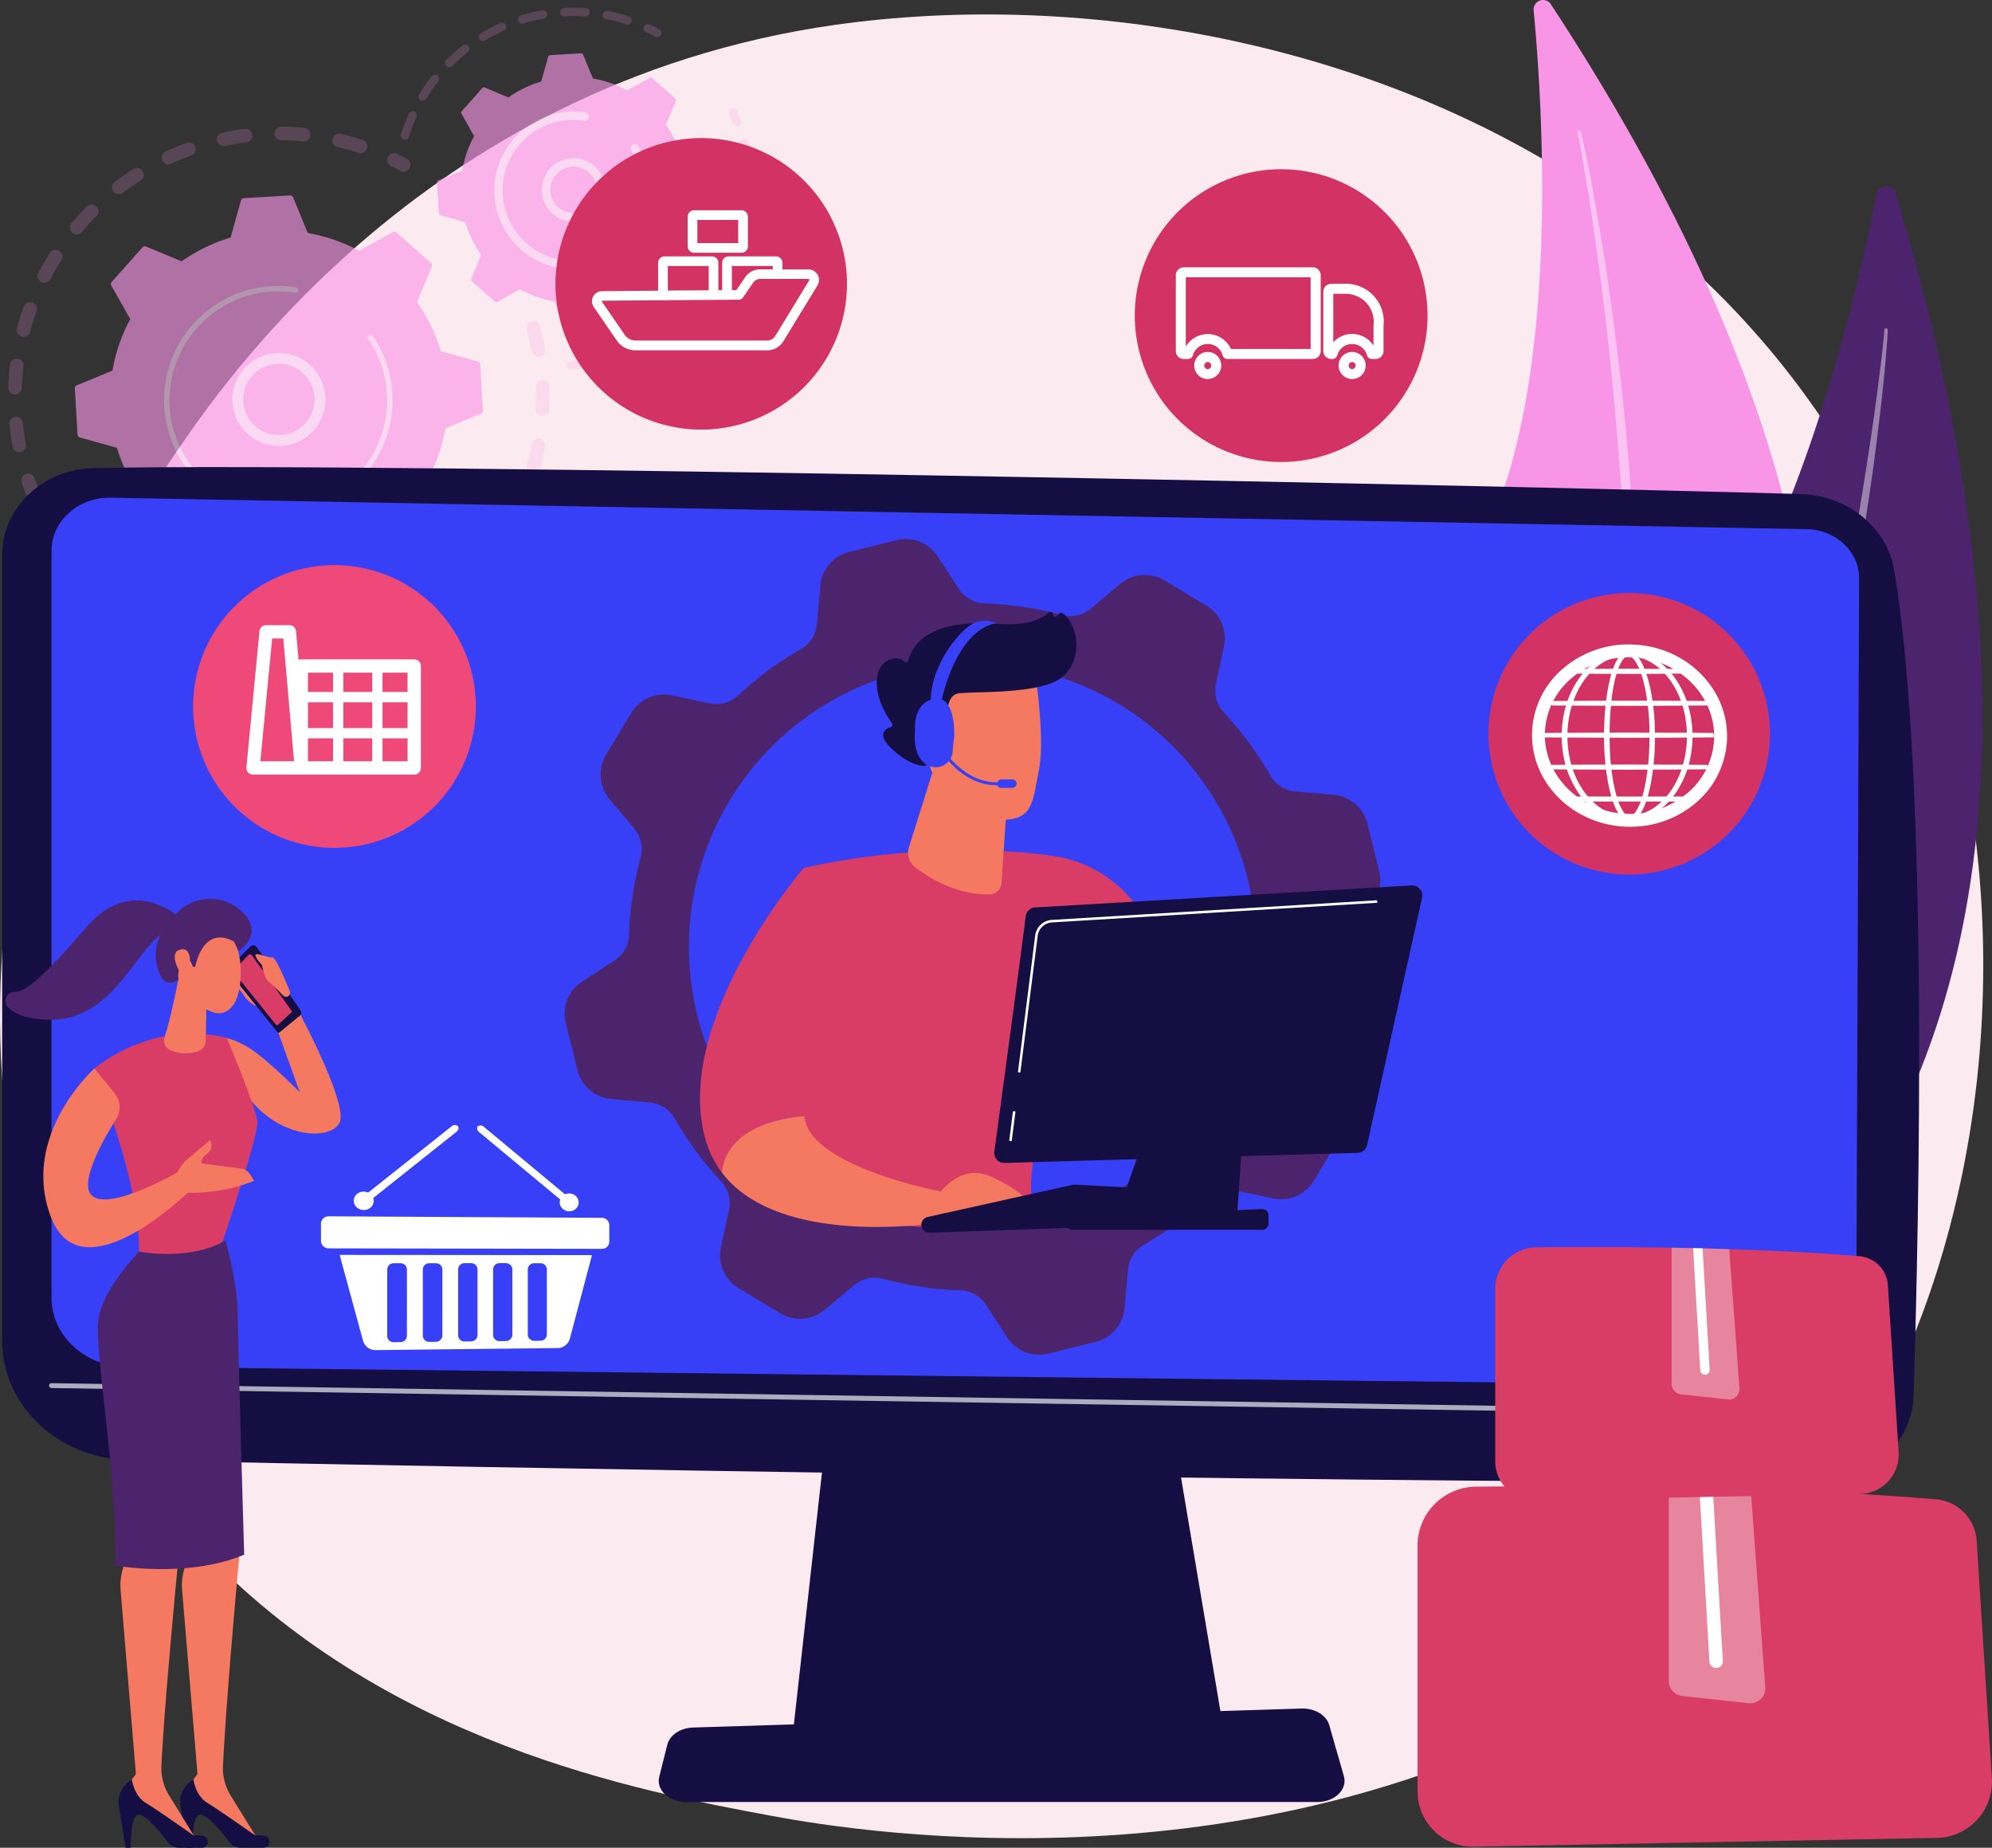 <svg xmlns="http://www.w3.org/2000/svg" xmlns:xlink="http://www.w3.org/1999/xlink" width="562.254" height="521.471" viewBox="0 0 562.254 521.471">
  <rect x="0" y="0" width="562.254" height="521.471" fill="#333333" stroke="none"/>
  <defs>
    <linearGradient id="linear-gradient" x1="-3.303" y1="-0.389" x2="-3.302" y2="-0.389" gradientUnits="objectBoundingBox">
      <stop offset="0" stop-color="#cb236d"/>
      <stop offset="1" stop-color="#4c246d"/>
    </linearGradient>
    <linearGradient id="linear-gradient-2" x1="-4.108" y1="-0.242" x2="-4.106" y2="-0.242" gradientUnits="objectBoundingBox">
      <stop offset="0" stop-color="#b37cff"/>
      <stop offset="1" stop-color="#f895e7"/>
    </linearGradient>
    <linearGradient id="linear-gradient-3" x1="-1.449" y1="-1.791" x2="-1.447" y2="-1.791" xlink:href="#linear-gradient-2"/>
    <linearGradient id="linear-gradient-4" x1="-19.558" y1="-51.396" x2="-19.53" y2="-51.396" xlink:href="#linear-gradient-2"/>
    <linearGradient id="linear-gradient-5" x1="-18.753" y1="-32.575" x2="-18.715" y2="-32.575" xlink:href="#linear-gradient-2"/>
    <linearGradient id="linear-gradient-6" x1="-0.859" y1="-1.31" x2="-0.857" y2="-1.31" xlink:href="#linear-gradient-2"/>
    <linearGradient id="linear-gradient-7" x1="-29.615" y1="-24.477" x2="-29.587" y2="-24.477" xlink:href="#linear-gradient-2"/>
    <linearGradient id="linear-gradient-8" x1="-0.919" y1="-1.213" x2="-0.917" y2="-1.213" xlink:href="#linear-gradient-2"/>
    <linearGradient id="linear-gradient-9" x1="-81.6" y1="-22.723" x2="-81.547" y2="-22.723" xlink:href="#linear-gradient-2"/>
    <linearGradient id="linear-gradient-10" x1="-4.613" y1="-1.898" x2="-4.609" y2="-1.898" xlink:href="#linear-gradient-2"/>
    <linearGradient id="linear-gradient-11" x1="-3.034" y1="-2.331" x2="-3.032" y2="-2.331" xlink:href="#linear-gradient-2"/>
    <linearGradient id="linear-gradient-12" x1="-53.227" y1="-24.838" x2="-53.19" y2="-24.838" xlink:href="#linear-gradient-2"/>
    <linearGradient id="linear-gradient-13" x1="-2.699" y1="-1.293" x2="-2.697" y2="-1.293" xlink:href="#linear-gradient-2"/>
    <linearGradient id="linear-gradient-14" x1="-2.355" y1="-5.098" x2="-2.353" y2="-5.098" gradientUnits="objectBoundingBox">
      <stop offset="0" stop-color="#2b3582"/>
      <stop offset="1" stop-color="#150e42"/>
    </linearGradient>
    <linearGradient id="linear-gradient-15" x1="-0.171" y1="-0.756" x2="-0.17" y2="-0.756" xlink:href="#linear-gradient-14"/>
    <linearGradient id="linear-gradient-16" x1="-0.212" y1="-0.898" x2="-0.211" y2="-0.898" gradientUnits="objectBoundingBox">
      <stop offset="0" stop-color="#53d8ff"/>
      <stop offset="0.622" stop-color="#4279fa"/>
      <stop offset="1" stop-color="#3840f7"/>
    </linearGradient>
    <linearGradient id="linear-gradient-17" x1="-1.285" y1="-21.481" x2="-1.284" y2="-21.481" xlink:href="#linear-gradient-14"/>
    <linearGradient id="linear-gradient-18" x1="-1.745" y1="-3.059" x2="-1.742" y2="-3.059" gradientUnits="objectBoundingBox">
      <stop offset="0" stop-color="#a737d5"/>
      <stop offset="1" stop-color="#ef497a"/>
    </linearGradient>
    <linearGradient id="linear-gradient-19" x1="-2.738" y1="-4.956" x2="-2.736" y2="-4.956" gradientUnits="objectBoundingBox">
      <stop offset="0" stop-color="#fdf53f"/>
      <stop offset="1" stop-color="#d93c65"/>
    </linearGradient>
    <linearGradient id="linear-gradient-20" x1="-4.09" y1="-6.111" x2="-4.089" y2="-6.111" xlink:href="#linear-gradient-19"/>
    <linearGradient id="linear-gradient-21" x1="-0.972" y1="-1.028" x2="-0.971" y2="-1.028" gradientUnits="objectBoundingBox">
      <stop offset="0" stop-color="#cb236d"/>
      <stop offset="0.867" stop-color="#5d246d"/>
      <stop offset="1" stop-color="#4c246d"/>
    </linearGradient>
    <linearGradient id="linear-gradient-22" x1="-2.364" y1="-3.042" x2="-2.362" y2="-3.042" xlink:href="#linear-gradient-19"/>
    <linearGradient id="linear-gradient-23" x1="-11.078" y1="-6.982" x2="-11.071" y2="-6.982" gradientUnits="objectBoundingBox">
      <stop offset="0" stop-color="#f9b776"/>
      <stop offset="1" stop-color="#f47960"/>
    </linearGradient>
    <linearGradient id="linear-gradient-24" x1="-9.505" y1="-6.609" x2="-9.499" y2="-6.609" xlink:href="#linear-gradient-23"/>
    <linearGradient id="linear-gradient-25" x1="-5.532" y1="-5.922" x2="-5.529" y2="-5.922" xlink:href="#linear-gradient-14"/>
    <linearGradient id="linear-gradient-26" x1="-40.686" y1="-20.345" x2="-40.662" y2="-20.345" xlink:href="#linear-gradient-23"/>
    <linearGradient id="linear-gradient-27" x1="-5.73" y1="-3.839" x2="-5.726" y2="-3.839" xlink:href="#linear-gradient-19"/>
    <linearGradient id="linear-gradient-28" x1="-18.761" y1="-12.732" x2="-18.749" y2="-12.732" xlink:href="#linear-gradient-19"/>
    <linearGradient id="linear-gradient-29" x1="-4.305" y1="-12.79" x2="-4.302" y2="-12.79" xlink:href="#linear-gradient-23"/>
    <linearGradient id="linear-gradient-30" x1="-11.017" y1="-36.223" x2="-11.01" y2="-36.223" xlink:href="#linear-gradient-23"/>
    <linearGradient id="linear-gradient-31" x1="-4.779" y1="-30.857" x2="-4.776" y2="-30.857" xlink:href="#linear-gradient-14"/>
    <linearGradient id="linear-gradient-32" x1="-14.767" y1="-53.245" x2="-14.759" y2="-53.245" xlink:href="#linear-gradient-14"/>
    <linearGradient id="linear-gradient-33" x1="-2.855" y1="-4.27" x2="-2.854" y2="-4.27" xlink:href="#linear-gradient-14"/>
    <linearGradient id="linear-gradient-34" x1="-10.221" y1="-8.384" x2="-10.216" y2="-8.384" xlink:href="#linear-gradient-14"/>
    <linearGradient id="linear-gradient-35" x1="-6.388" y1="-72.597" x2="-6.385" y2="-72.597" xlink:href="#linear-gradient-14"/>
    <linearGradient id="linear-gradient-36" x1="-18.751" y1="-26.399" x2="-18.74" y2="-26.399" gradientUnits="objectBoundingBox">
      <stop offset="0" stop-color="#53d8ff"/>
      <stop offset="1" stop-color="#3840f7"/>
    </linearGradient>
    <linearGradient id="linear-gradient-37" x1="-17.572" y1="-10.927" x2="-17.562" y2="-10.927" xlink:href="#linear-gradient-36"/>
    <linearGradient id="linear-gradient-38" x1="-28.895" y1="-14.509" x2="-28.878" y2="-14.509" xlink:href="#linear-gradient-36"/>
    <linearGradient id="linear-gradient-39" x1="-50.27" y1="-18.093" x2="-50.241" y2="-18.093" xlink:href="#linear-gradient-36"/>
    <linearGradient id="linear-gradient-40" x1="-6.267" y1="-5.423" x2="-6.259" y2="-5.423" xlink:href="#linear-gradient-23"/>
    <linearGradient id="linear-gradient-41" x1="-5.372" y1="-30.606" x2="-5.365" y2="-30.606" xlink:href="#linear-gradient-14"/>
    <linearGradient id="linear-gradient-42" x1="-5.472" y1="-5.423" x2="-5.463" y2="-5.423" xlink:href="#linear-gradient-23"/>
    <linearGradient id="linear-gradient-43" x1="-4.681" y1="-30.606" x2="-4.673" y2="-30.606" xlink:href="#linear-gradient-14"/>
    <linearGradient id="linear-gradient-44" x1="-4.42" y1="-9.523" x2="-4.415" y2="-9.523" xlink:href="#linear-gradient-23"/>
    <linearGradient id="linear-gradient-45" x1="-2.417" y1="-6.042" x2="-2.413" y2="-6.042" xlink:href="#linear-gradient-19"/>
    <linearGradient id="linear-gradient-46" x1="-5.932" y1="-27.325" x2="-5.924" y2="-27.325" xlink:href="#linear-gradient-23"/>
    <linearGradient id="linear-gradient-47" x1="-2.297" y1="-7.654" x2="-2.293" y2="-7.654" xlink:href="#linear-gradient-23"/>
    <linearGradient id="linear-gradient-48" x1="-19.137" y1="-50.023" x2="-19.113" y2="-50.023" xlink:href="#linear-gradient-23"/>
    <linearGradient id="linear-gradient-49" x1="-7.221" y1="-14.23" x2="-7.212" y2="-14.23" xlink:href="#linear-gradient-14"/>
    <linearGradient id="linear-gradient-50" x1="-9.18" y1="-17.699" x2="-9.169" y2="-17.699" xlink:href="#linear-gradient-19"/>
    <linearGradient id="linear-gradient-51" x1="-84.697" y1="-204.867" x2="-84.593" y2="-204.867" gradientUnits="objectBoundingBox">
      <stop offset="0" stop-color="#8d55d1"/>
      <stop offset="0.996" stop-color="#1c2873"/>
    </linearGradient>
    <linearGradient id="linear-gradient-52" x1="-16.053" y1="-29.332" x2="-16.034" y2="-29.332" xlink:href="#linear-gradient-23"/>
    <linearGradient id="linear-gradient-53" x1="-10.948" y1="-16.944" x2="-10.932" y2="-16.944" xlink:href="#linear-gradient-23"/>
    <linearGradient id="linear-gradient-54" x1="-7.312" y1="-14.139" x2="-7.301" y2="-14.139" xlink:href="#linear-gradient-23"/>
    <linearGradient id="linear-gradient-55" x1="-4.748" y1="-14.282" x2="-4.741" y2="-14.282" xlink:href="#linear-gradient"/>
    <linearGradient id="linear-gradient-56" x1="-30.826" y1="-45.638" x2="-30.783" y2="-45.638" xlink:href="#linear-gradient-23"/>
    <linearGradient id="linear-gradient-57" x1="-1.781" y1="-10.063" x2="-1.777" y2="-10.063" xlink:href="#linear-gradient"/>
    <linearGradient id="linear-gradient-58" x1="-2.718" y1="-4.683" x2="-2.714" y2="-4.683" xlink:href="#linear-gradient"/>
  </defs>
  <g id="oem_customization-img1" transform="translate(-455.017 -454.59)">
    <g id="_Group_" data-name="&lt;Group&gt;" transform="translate(455.017 454.59)">
      <path id="_Path_" data-name="&lt;Path&gt;" d="M949.918,918.8c-11.49,11.078-22.378,18.209-30.975,23.85-101,66.338-220.524,46.993-245.936,42.283-37.5-6.982-110-20.462-162.43-76.876-79.307-85.347-66.953-219.83-5.444-308.584,11.249-16.235,70.689-106.368,191.5-120.816,73.12-8.751,158.352,8.9,220.062,56.228,129.547,99.33,120.326,299.982,33.225,383.915Z" transform="translate(-455.017 -472.417)" fill="#fbeaef"/>
      <g id="_Group_2" data-name="&lt;Group&gt;" transform="translate(403.575)">
        <g id="_Group_3" data-name="&lt;Group&gt;" transform="translate(15.759 52.608)">
          <path id="_Path_2" data-name="&lt;Path&gt;" d="M2603.1,739.13a2.764,2.764,0,0,0-5.362.242c-5.4,27.313-21.784,98.474-52.485,137.964-50.028,64.327-78.775,164.625-39.732,212.326C2505.523,1089.662,2693.087,1039.652,2603.1,739.13Z" transform="translate(-2487.341 -737.146)" fill="url(#linear-gradient)"/>
          <path id="_Path_3" data-name="&lt;Path&gt;" d="M2722.67,952.679c0,.875-.075,1.6-.112,2.383l-.167,2.309-.391,4.6c-.261,3.053-.6,6.125-.912,9.179q-1.033,9.188-2.234,18.339c-1.638,12.2-3.594,24.353-5.735,36.492q-3.212,18.181-7.335,36.194c-2.718,12.009-5.623,24-8.918,35.859a590.853,590.853,0,0,1-23.869,69.95c-4.841,11.339-10,22.566-15.789,33.458a322.92,322.92,0,0,1-19.271,31.54.5.5,0,0,1-.67.112.481.481,0,0,1-.13-.67,358.536,358.536,0,0,0,18.283-31.912c5.585-10.929,10.538-22.156,15.174-33.513s8.825-22.9,12.735-34.519c3.91-11.637,7.336-23.422,10.706-35.226,6.628-23.627,11.99-47.626,16.682-71.719q3.491-18.1,6.256-36.325c.95-6.07,1.843-12.139,2.644-18.228l1.155-9.142.521-4.58.242-2.29c.056-.745.13-1.545.167-2.216v-.112a.485.485,0,0,1,.968.037Z" transform="translate(-2609.179 -912.155)" fill="#fff" opacity="0.43"/>
        </g>
        <g id="_Group_4" data-name="&lt;Group&gt;">
          <path id="_Path_4" data-name="&lt;Path&gt;" d="M2436.866,455.783a2.655,2.655,0,0,0-4.86,1.694c2.5,26.513,6.889,96.239-10.5,140.849-28.319,72.631-27.332,172.445,21.486,205.549C2442.991,803.876,2601.361,706.836,2436.866,455.783Z" transform="translate(-2402.701 -454.59)" fill="url(#linear-gradient-2)"/>
          <path id="_Path_5" data-name="&lt;Path&gt;" d="M2622.049,652.684c.242.8.372,1.489.559,2.216l.465,2.16.912,4.319c.577,2.886,1.117,5.79,1.657,8.676q1.564,8.714,2.96,17.427c1.825,11.637,3.351,23.311,4.692,35.022,1.359,11.711,2.383,23.441,3.165,35.208.764,11.767,1.378,23.534,1.583,35.319a563.166,563.166,0,0,1-2.792,70.658c-1.359,11.73-3.016,23.422-5.362,34.984a305.036,305.036,0,0,1-9.086,34.184.48.48,0,0,1-.6.3.467.467,0,0,1-.3-.577v-.019a343.829,343.829,0,0,0,8.062-34.258c2.141-11.544,3.594-23.2,4.766-34.873,1.154-11.674,1.825-23.385,2.253-35.115.41-11.748.335-23.478.2-35.226-.372-23.478-2.011-46.937-4.263-70.322q-1.731-17.539-4.152-35.022c-.8-5.809-1.638-11.637-2.551-17.446l-1.452-8.695-.763-4.338-.41-2.16c-.13-.708-.279-1.471-.428-2.085l-.037-.093a.485.485,0,0,1,.354-.577A.478.478,0,0,1,2622.049,652.684Z" transform="translate(-2579.45 -615.519)" fill="#fff" opacity="0.43"/>
        </g>
      </g>
      <g id="_Group_5" data-name="&lt;Group&gt;" transform="translate(2.323 2.163)" opacity="0.63">
        <g id="_Group_6" data-name="&lt;Group&gt;" transform="translate(0 33.587)">
          <g id="_Group_7" data-name="&lt;Group&gt;" transform="translate(42.259 54.939)" opacity="0.3">
            <path id="_Compound_Path_" data-name="&lt;Compound Path&gt;" d="M855.142,941.7a1.906,1.906,0,0,1,2.141,1.4c.577,2.085,1.061,4.226,1.434,6.349a1.924,1.924,0,0,1-1.527,2.234h-.037a1.914,1.914,0,0,1-2.2-1.545c-.372-2.029-.819-4.059-1.359-6.051a1.911,1.911,0,0,1,1.341-2.346Q855.049,941.717,855.142,941.7Zm2.532,16.477.223-.037a1.917,1.917,0,0,1,1.992,1.843c.093,2.16.093,4.357,0,6.517a1.91,1.91,0,0,1-3.817-.168c.093-2.048.093-4.133,0-6.2a1.9,1.9,0,0,1,1.6-1.955Zm-1.154,16.608a2.309,2.309,0,0,1,.652.019,1.888,1.888,0,0,1,1.527,2.216c-.391,2.141-.875,4.282-1.452,6.368a1.9,1.9,0,0,1-2.346,1.341,1.922,1.922,0,0,1-1.341-2.365c.54-1.974,1.005-4,1.378-6.032a1.919,1.919,0,0,1,1.583-1.545Zm-4.841,15.956a1.932,1.932,0,0,1,1.061.13,1.9,1.9,0,0,1,.987,2.513c-.856,1.992-1.806,3.966-2.83,5.865a1.912,1.912,0,0,1-3.37-1.806c.968-1.806,1.88-3.687,2.7-5.567A1.853,1.853,0,0,1,851.679,990.74Zm-8.285,14.467a1.9,1.9,0,0,1,1.843,3.016c-1.266,1.75-2.644,3.463-4.059,5.1a1.914,1.914,0,0,1-2.886-2.514c1.359-1.564,2.644-3.184,3.873-4.841a1.823,1.823,0,0,1,1.229-.763Zm-11.264,12.27a1.914,1.914,0,0,1,1.564,3.333c-1.638,1.415-3.351,2.793-5.1,4.078a1.931,1.931,0,0,1-2.681-.428,1.906,1.906,0,0,1,.428-2.662c1.657-1.229,3.277-2.513,4.841-3.873a1.945,1.945,0,0,1,.95-.447Zm-68.479,15.677a1.671,1.671,0,0,1,.8.037c1.992.54,4.022,1.005,6.051,1.378a1.912,1.912,0,1,1-.689,3.761c-2.122-.391-4.264-.875-6.368-1.452a1.906,1.906,0,0,1,.2-3.724Zm54.776-6.219a1.956,1.956,0,0,1,1.992.987,1.9,1.9,0,0,1-.782,2.588c-1.918,1.024-3.891,1.974-5.883,2.83a1.906,1.906,0,1,1-1.508-3.5c1.9-.819,3.761-1.731,5.586-2.7A1.989,1.989,0,0,1,818.426,1026.934Zm-38.3,8.751q.186-.019.372-.019c2.067.093,4.152.075,6.2-.019a1.92,1.92,0,0,1,.168,3.835c-2.16.093-4.357.093-6.517,0a1.911,1.911,0,0,1-.223-3.8Zm22.826-2.569a1.907,1.907,0,0,1,.8,3.724c-2.085.577-4.226,1.061-6.349,1.452h-.056a1.907,1.907,0,0,1-.633-3.761c2.011-.372,4.059-.838,6.032-1.378A.545.545,0,0,1,802.954,1033.115Z" transform="translate(-749.456 -941.675)" fill="url(#linear-gradient-3)"/>
            <path id="_Path_6" data-name="&lt;Path&gt;" d="M696.073,1407.608a2.028,2.028,0,0,1,1.136.167c.894.428,1.806.838,2.718,1.248a1.909,1.909,0,0,1-1.527,3.5c-.95-.41-1.918-.838-2.849-1.3a1.9,1.9,0,0,1-.894-2.551,1.96,1.96,0,0,1,1.415-1.061Z" transform="translate(-694.466 -1320.841)" fill="url(#linear-gradient-4)"/>
          </g>
          <g id="_Group_8" data-name="&lt;Group&gt;" opacity="0.3">
            <path id="_Path_7" data-name="&lt;Path&gt;" d="M489.074,1172.59a1.9,1.9,0,0,1,2.123,1.285c.3.931.633,1.881.987,2.812a1.909,1.909,0,1,1-3.575,1.34c-.372-.968-.726-1.974-1.043-2.96a1.882,1.882,0,0,1,1.21-2.4A1.311,1.311,0,0,1,489.074,1172.59Z" transform="translate(-483.748 -1074.637)" fill="url(#linear-gradient-5)"/>
            <path id="_Compound_Path_2" data-name="&lt;Compound Path&gt;" d="M531.6,647.587q1.3-.2,2.625-.372a1.914,1.914,0,0,1,.484,3.8c-2.029.261-4.059.6-6.014,1.024a1.928,1.928,0,0,1-2.271-1.49,1.9,1.9,0,0,1,1.471-2.253C529.1,648.034,530.351,647.792,531.6,647.587Zm12.7-.95a1.541,1.541,0,0,1,.335-.037c2.122.019,4.282.13,6.4.335a1.908,1.908,0,0,1,1.732,2.085,1.932,1.932,0,0,1-2.085,1.732c-2.011-.2-4.059-.3-6.088-.317a1.912,1.912,0,0,1-.3-3.8Zm-26.085,4.413a1.912,1.912,0,0,1,.95,3.686c-1.9.689-3.8,1.471-5.641,2.309a1.913,1.913,0,0,1-2.532-.931,1.894,1.894,0,0,1,.95-2.532c1.936-.894,3.928-1.713,5.939-2.439A3.368,3.368,0,0,1,518.212,651.05Zm42.376-2.458a2.016,2.016,0,0,1,.745.019c2.067.484,4.152,1.08,6.181,1.732a1.919,1.919,0,1,1-1.192,3.649c-1.918-.633-3.891-1.192-5.865-1.657a1.906,1.906,0,0,1,.13-3.742Zm-57.085,9.7a1.857,1.857,0,0,1,1.918.856,1.9,1.9,0,0,1-.577,2.644c-1.694,1.08-3.389,2.253-4.99,3.482a1.912,1.912,0,0,1-2.327-3.035c1.694-1.3,3.463-2.532,5.269-3.668A1.762,1.762,0,0,1,503.5,658.292ZM490.749,668.57a1.949,1.949,0,0,1,1.657.54,1.91,1.91,0,0,1,0,2.7c-1.434,1.434-2.811,2.942-4.115,4.506a1.915,1.915,0,0,1-2.923-2.476c1.359-1.62,2.83-3.221,4.32-4.729a1.88,1.88,0,0,1,1.061-.54ZM480.528,681.4a1.964,1.964,0,0,1,1.322.261,1.909,1.909,0,0,1,.6,2.644c-1.08,1.713-2.1,3.5-3.035,5.288a1.911,1.911,0,1,1-3.389-1.769c.987-1.88,2.048-3.761,3.2-5.567A1.888,1.888,0,0,1,480.528,681.4Zm-7.168,14.746a1.781,1.781,0,0,1,.931.093,1.9,1.9,0,0,1,1.173,2.439c-.689,1.9-1.3,3.873-1.806,5.828a1.917,1.917,0,1,1-3.705-.987c.54-2.048,1.192-4.115,1.9-6.126A1.913,1.913,0,0,1,473.36,696.144ZM469.58,712.1a1.965,1.965,0,0,1,.54,0,1.919,1.919,0,0,1,1.676,2.122c-.242,2.011-.41,4.059-.484,6.088a1.91,1.91,0,1,1-3.817-.149c.074-2.122.242-4.282.5-6.386A1.917,1.917,0,0,1,469.58,712.1Zm-.168,16.4a.549.549,0,0,0,.13-.019,1.928,1.928,0,0,1,2.085,1.713c.149,1.49.335,2.979.577,4.45q.13.8.279,1.6a1.914,1.914,0,0,1-1.545,2.216,1.865,1.865,0,0,1-2.216-1.527l-.3-1.676c-.242-1.545-.447-3.128-.6-4.673A1.9,1.9,0,0,1,469.412,728.5Z" transform="translate(-467.493 -646.6)" fill="url(#linear-gradient-6)"/>
            <path id="_Path_8" data-name="&lt;Path&gt;" d="M1043.673,686.8a1.917,1.917,0,0,1,1.154.168c.931.447,1.862.931,2.793,1.434a1.916,1.916,0,0,1-1.825,3.37c-.875-.484-1.769-.931-2.644-1.359a1.908,1.908,0,0,1-.894-2.551A1.871,1.871,0,0,1,1043.673,686.8Z" transform="translate(-935.089 -679.293)" fill="url(#linear-gradient-7)"/>
          </g>
          <g id="_Group_9" data-name="&lt;Group&gt;" transform="translate(18.805 19.399)">
            <path id="_Compound_Path_3" data-name="&lt;Compound Path&gt;" d="M659.261,761.222a.87.87,0,0,0-1.024-.112l-9.477,5.325a47.509,47.509,0,0,0-14.523-5.027L630.1,751.354a.917.917,0,0,0-.894-.559l-13.014.782a.9.9,0,0,0-.819.652l-2.923,10.464a47.551,47.551,0,0,0-13.815,6.7l-10.054-4.171a.889.889,0,0,0-1.005.224l-8.676,9.775a.9.9,0,0,0-.112,1.024l5.344,9.477a47.015,47.015,0,0,0-5.027,14.522l-10.054,4.133a.917.917,0,0,0-.559.894l.763,13.014a.945.945,0,0,0,.652.819l10.482,2.923a47.551,47.551,0,0,0,6.7,13.815L582.925,845.9a.889.889,0,0,0,.224,1.005l9.756,8.676a.933.933,0,0,0,1.043.112l9.477-5.343a47.077,47.077,0,0,0,14.5,5.027l4.152,10.054a.909.909,0,0,0,.875.559l13.033-.763a.945.945,0,0,0,.819-.652l2.923-10.482a47.549,47.549,0,0,0,13.815-6.7l10.054,4.171a.9.9,0,0,0,1.005-.223l8.658-9.756a.9.9,0,0,0,.112-1.043l-5.325-9.477a47.567,47.567,0,0,0,5.027-14.5L683.13,812.4a.909.909,0,0,0,.559-.875l-.782-13.033a.9.9,0,0,0-.652-.819l-10.464-2.923a47.549,47.549,0,0,0-6.7-13.815l4.171-10.054a.9.9,0,0,0-.223-1.005Z" transform="translate(-568.494 -750.794)" fill="url(#linear-gradient-8)"/>
            <path id="_Compound_Path_4" data-name="&lt;Compound Path&gt;" d="M818.419,989.866a13.114,13.114,0,0,1,6.032,25.452,13.1,13.1,0,0,1-16.459-8.546,13.106,13.106,0,0,1,8.546-16.459A12.535,12.535,0,0,1,818.419,989.866Zm3.649,22.882a9.488,9.488,0,0,0,1.452-.335,10.072,10.072,0,1,0-7.671-.67A9.922,9.922,0,0,0,822.069,1012.748Z" transform="translate(-762.898 -945.218)" fill="#fff" fill-rule="evenodd" opacity="0.56"/>
            <path id="_Path_9" data-name="&lt;Path&gt;" d="M730.734,888.475a31.869,31.869,0,0,1,3.3-.354q.521-.037,1.043-.056a34.315,34.315,0,0,1,5.176.279.143.143,0,0,1,.056.019,1.042,1.042,0,0,1,.2.019q.186.019.391.056a.771.771,0,0,1,.633.633.788.788,0,0,1,0,.242.771.771,0,0,1-.875.633,30.766,30.766,0,0,0-35.394,32.192q.093,1.6.335,3.147a30.735,30.735,0,0,0,61.013-6.777q-.093-1.564-.335-3.109a30.554,30.554,0,0,0-4.953-12.381.764.764,0,0,1,1.266-.856,32.234,32.234,0,1,1-31.856-13.685Z" transform="translate(-678.508 -862.501)" fill="#fff" opacity="0.56"/>
          </g>
        </g>
        <g id="_Group_10" data-name="&lt;Group&gt;" transform="translate(110.805)">
          <g id="_Group_11" data-name="&lt;Group&gt;" transform="translate(46.747 28.361)" opacity="0.3">
            <path id="_Path_10" data-name="&lt;Path&gt;" d="M1560.7,618.545a1.2,1.2,0,0,1,1.247.67c.428.894.838,1.825,1.21,2.756a1.171,1.171,0,0,1-.633,1.545,1.2,1.2,0,0,1-1.545-.652c-.354-.894-.745-1.769-1.173-2.644a1.184,1.184,0,0,1,.559-1.564,1.768,1.768,0,0,1,.335-.112Z" transform="translate(-1513.894 -618.532)" fill="url(#linear-gradient-9)"/>
            <path id="_Compound_Path_5" data-name="&lt;Compound Path&gt;" d="M1363.654,664.338a1.2,1.2,0,0,1,1.322.857,48.427,48.427,0,0,1,1.08,5.083q.093.54.168,1.1a1.211,1.211,0,0,1-1.005,1.322,1.18,1.18,0,0,1-1.341-1.005q-.056-.521-.149-1.024a47.987,47.987,0,0,0-1.043-4.859,1.166,1.166,0,0,1,.838-1.434Q1363.579,664.356,1363.654,664.338Zm1.694,12.158a.694.694,0,0,1,.168-.019,1.184,1.184,0,0,1,1.21,1.154,59.091,59.091,0,0,1-.279,6.293,1.186,1.186,0,0,1-1.3,1.043,1.2,1.2,0,0,1-1.061-1.3,49.347,49.347,0,0,0,.279-6A1.164,1.164,0,0,1,1365.348,676.5Zm-1.3,12.2a1.184,1.184,0,0,1,1.34,1.434,53.36,53.36,0,0,1-1.806,6.032,1.192,1.192,0,0,1-1.527.689,1.15,1.15,0,0,1-.689-1.508,48.47,48.47,0,0,0,1.713-5.753A1.194,1.194,0,0,1,1364.045,688.691Zm-4.264,11.506a1.311,1.311,0,0,1,.745.112,1.194,1.194,0,0,1,.5,1.6,51.108,51.108,0,0,1-3.24,5.4,1.178,1.178,0,0,1-1.936-1.341,47.676,47.676,0,0,0,3.072-5.157A1.2,1.2,0,0,1,1359.781,700.2Zm-6.926,10.11a1.178,1.178,0,0,1,1.061,1.955,49.991,49.991,0,0,1-4.431,4.45,1.183,1.183,0,0,1-1.676-.112,1.161,1.161,0,0,1,.112-1.657,50.508,50.508,0,0,0,4.226-4.245A1.226,1.226,0,0,1,1352.855,710.307Zm-9.179,8.136a1.181,1.181,0,0,1,.856,2.141,50.983,50.983,0,0,1-5.4,3.221,1.182,1.182,0,1,1-1.08-2.1,46.259,46.259,0,0,0,5.139-3.072A1.19,1.19,0,0,1,1343.676,718.443Zm-10.892,5.623a1.163,1.163,0,0,1,1.285.763,1.15,1.15,0,0,1-.689,1.508,47.879,47.879,0,0,1-6.032,1.806,1.176,1.176,0,1,1-.54-2.29,50,50,0,0,0,5.753-1.732A1.47,1.47,0,0,1,1332.784,724.066Zm-18.1,3.072a1.359,1.359,0,0,1,.223-.019,49.125,49.125,0,0,0,5.213-.186l.763-.074a1.18,1.18,0,0,1,.261,2.346l-.819.074a48.719,48.719,0,0,1-5.455.2,1.184,1.184,0,0,1-1.173-1.192A1.215,1.215,0,0,1,1314.687,727.138Z" transform="translate(-1313.7 -655.798)" fill="url(#linear-gradient-10)"/>
          </g>
          <g id="_Group_12" data-name="&lt;Group&gt;" opacity="0.3">
            <path id="_Compound_Path_6" data-name="&lt;Compound Path&gt;" d="M1102.538,466.968a1.2,1.2,0,0,1,1.359.968,1.169,1.169,0,0,1-.949,1.359,50.7,50.7,0,0,0-5.753,1.378,1.187,1.187,0,0,1-.689-2.271,51.643,51.643,0,0,1,6.032-1.434Zm6.014-.67a.413.413,0,0,1,.13-.019,52.678,52.678,0,0,1,6.181.037,1.185,1.185,0,0,1-.149,2.365,48.027,48.027,0,0,0-5.9-.037,1.186,1.186,0,0,1-1.247-1.117A1.163,1.163,0,0,1,1108.552,466.3Zm-17.557,4.171a1.212,1.212,0,0,1,1.285.689,1.2,1.2,0,0,1-.615,1.564,49.715,49.715,0,0,0-5.232,2.718,1.181,1.181,0,1,1-1.21-2.029,49.429,49.429,0,0,1,5.492-2.849Q1090.865,470.506,1090.995,470.469Zm29.6-3.351a1.135,1.135,0,0,1,.41,0,50.487,50.487,0,0,1,6,1.527,1.191,1.191,0,0,1,.763,1.49,1.176,1.176,0,0,1-1.49.763,45.883,45.883,0,0,0-5.716-1.452,1.189,1.189,0,0,1-.931-1.4A1.146,1.146,0,0,1,1120.6,467.117Zm-39.955,9.551a1.168,1.168,0,0,1,.912,2.085,51.752,51.752,0,0,0-4.431,3.891,1.18,1.18,0,0,1-1.676,0,1.2,1.2,0,0,1,.019-1.676,51.357,51.357,0,0,1,4.655-4.077A.936.936,0,0,1,1080.643,476.669Zm-8.565,8.49a1.154,1.154,0,0,1,.912.223,1.189,1.189,0,0,1,.2,1.676,43.2,43.2,0,0,0-3.37,4.841,1.191,1.191,0,1,1-2.03-1.247,55.993,55.993,0,0,1,3.538-5.064A1.184,1.184,0,0,1,1072.078,485.159Zm-6.293,10.3a1.118,1.118,0,0,1,.689.093,1.18,1.18,0,0,1,.577,1.564,48.126,48.126,0,0,0-2.122,5.511,1.164,1.164,0,0,1-1.471.763,1.186,1.186,0,0,1-.782-1.489,54.33,54.33,0,0,1,2.234-5.772,1.148,1.148,0,0,1,.875-.67Z" transform="translate(-1062.625 -466.206)" fill="url(#linear-gradient-11)"/>
            <path id="_Path_11" data-name="&lt;Path&gt;" d="M1431.6,491.024a1.061,1.061,0,0,1,.67.093c.931.428,1.825.875,2.7,1.341a1.183,1.183,0,1,1-1.117,2.085q-1.257-.67-2.569-1.285a1.176,1.176,0,0,1-.577-1.564A1.147,1.147,0,0,1,1431.6,491.024Z" transform="translate(-1362.086 -486.389)" fill="url(#linear-gradient-12)"/>
          </g>
          <g id="_Group_13" data-name="&lt;Group&gt;" transform="translate(10.234 12.881)">
            <path id="_Compound_Path_7" data-name="&lt;Compound Path&gt;" d="M1178.327,542.357a.621.621,0,0,0-.689-.075l-6.349,3.575a31.591,31.591,0,0,0-9.7-3.37l-2.774-6.721a.589.589,0,0,0-.6-.372l-8.714.521a.6.6,0,0,0-.54.428l-1.974,7.019a31.041,31.041,0,0,0-9.235,4.487l-6.721-2.811a.6.6,0,0,0-.67.168l-5.809,6.535a.59.59,0,0,0-.074.689l3.575,6.33a31.869,31.869,0,0,0-3.37,9.719l-6.721,2.774a.589.589,0,0,0-.372.6l.521,8.714a.594.594,0,0,0,.428.54l7,1.955a32.312,32.312,0,0,0,4.487,9.253l-2.793,6.721a.582.582,0,0,0,.167.67l6.517,5.809a.625.625,0,0,0,.689.074l6.349-3.575a31.7,31.7,0,0,0,9.719,3.37l2.774,6.721a.581.581,0,0,0,.577.372l8.732-.521a.619.619,0,0,0,.54-.428l1.955-7.019a31.041,31.041,0,0,0,9.235-4.487l6.721,2.793a.6.6,0,0,0,.689-.149l5.79-6.535a.589.589,0,0,0,.074-.689l-3.556-6.33a31.347,31.347,0,0,0,3.351-9.719l6.74-2.774a.643.643,0,0,0,.372-.6l-.521-8.714a.6.6,0,0,0-.428-.54l-7.019-1.955a31.829,31.829,0,0,0-4.487-9.253l2.793-6.721a.605.605,0,0,0-.149-.67Z" transform="translate(-1117.592 -535.392)" fill="url(#linear-gradient-13)"/>
            <path id="_Compound_Path_8" data-name="&lt;Compound Path&gt;" d="M1284.073,694.512a8.94,8.94,0,0,1,5.53.894,8.811,8.811,0,0,1,4.394,5.232,8.936,8.936,0,1,1-17.036,5.4,8.967,8.967,0,0,1,5.828-11.227A11.35,11.35,0,0,1,1284.073,694.512Zm2.458,15.323a6.35,6.35,0,0,0,.931-.224,6.587,6.587,0,0,0,4.282-8.267,6.6,6.6,0,0,0-8.248-4.282,6.582,6.582,0,0,0,3.035,12.772Z" transform="translate(-1246.946 -664.795)" fill="#fff" fill-rule="evenodd" opacity="0.56"/>
            <path id="_Path_12" data-name="&lt;Path&gt;" d="M1223.089,623.954a19.54,19.54,0,0,1,2.253-.242,21.618,21.618,0,0,1,4.524.186q.112.019.2.037a1.165,1.165,0,0,1,.987.968.942.942,0,0,1,0,.372,1.177,1.177,0,0,1-1.341.987,20.052,20.052,0,0,0-4.226-.2,1.72,1.72,0,0,1-.242.019,19.9,19.9,0,0,0-9.253,3.035,21.276,21.276,0,0,0-4.1,3.463.053.053,0,0,1-.019.037l-.093.093a19.747,19.747,0,0,0-4.99,14.392,18.421,18.421,0,0,0,.224,2.029,19.891,19.891,0,0,0,39.49-4.375,17.791,17.791,0,0,0-.223-2.011,19.923,19.923,0,0,0-3.184-8.025,1.2,1.2,0,0,1,.3-1.638,1.2,1.2,0,0,1,1.657.317,22.316,22.316,0,0,1,3.575,8.974q.168,1.1.242,2.234a22.256,22.256,0,0,1-44.182,4.915,22.662,22.662,0,0,1-.261-2.271A22.311,22.311,0,0,1,1223.089,623.954Z" transform="translate(-1188.233 -607.233)" fill="#fff" opacity="0.56"/>
          </g>
        </g>
      </g>
      <g id="_Group_14" data-name="&lt;Group&gt;" transform="translate(0.611 131.825)">
        <path id="_Path_13" data-name="&lt;Path&gt;" d="M1550.4,2577.2l-10.5,94.117h121.766L1645.8,2577.2Z" transform="translate(-1316.73 -2313.825)" fill="url(#linear-gradient-14)"/>
        <path id="_Path_14" data-name="&lt;Path&gt;" d="M458.3,1187.36v221.822c0,18.246,15.732,33.178,35.471,33.644,87.661,2.085,394.234,7.15,477.666,6.014,14.342-.186,25.964-10.8,26.367-24.055,1.611-51.536,4.23-175.443-5.439-232.974-2.034-12.121-13.113-21.188-26.367-21.579-73.441-2.16-398.424-9.067-481.815-7.336C469.8,1163.193,458.3,1174.066,458.3,1187.36Z" transform="translate(-458.3 -1162.62)" fill="url(#linear-gradient-15)"/>
        <path id="_Path_15" data-name="&lt;Path&gt;" d="M533.1,1224.005v210.744c0,10.65,9.292,19.345,20.891,19.494l467.595,5.325c11.478.149,20.891-8.341,20.931-18.916l.789-208.863c.04-7.54-6.518-13.74-14.717-13.927l-478.749-8.881c-9.17-.2-16.741,6.572-16.741,15.025Z" transform="translate(-519.173 -1200.345)" fill="url(#linear-gradient-16)"/>
        <path id="_Path_16" data-name="&lt;Path&gt;" d="M1042.749,2560.618h0l-512.621-8.043a.728.728,0,0,1-.728-.707.711.711,0,0,1,.769-.67l512.6,8.025a.727.727,0,0,1,.728.708A.718.718,0,0,1,1042.749,2560.618Z" transform="translate(-516.162 -2292.663)" fill="#fff" opacity="0.65"/>
        <path id="_Path_17" data-name="&lt;Path&gt;" d="M1522.279,3070.763h-178.2c-4.841,0-8.49-3.444-7.541-7.149l2.271-9.03c.689-2.719,3.687-4.729,7.243-4.841l171.794-5.362c3.705-.112,7,1.862,7.8,4.692l4.133,14.411C1530.843,3067.225,1527.194,3070.763,1522.279,3070.763Z" transform="translate(-1151.066 -2694.02)" fill="url(#linear-gradient-17)"/>
      </g>
      <g id="_Group_15" data-name="&lt;Group&gt;" transform="translate(90.601 317.511)">
        <path id="_Path_18" data-name="&lt;Path&gt;" d="M979.478,2307.478l-77.006-.13a2.187,2.187,0,0,1-2.271-2.085v-4.9a2.16,2.16,0,0,1,2.271-2.067l77.006.428a2.072,2.072,0,0,1,2.1,2.011v4.729A2.059,2.059,0,0,1,979.478,2307.478Z" transform="translate(-900.2 -2272.538)" fill="#fff"/>
        <path id="_Compound_Path_9" data-name="&lt;Compound Path&gt;" d="M999.716,2356.856,993.46,2380.5A3.6,3.6,0,0,1,990,2383.09l-51.257.577a3.659,3.659,0,0,1-3.631-2.588L928.5,2356.8Zm-52.225,4.04a1.815,1.815,0,0,0-1.88-1.75H943.8a1.815,1.815,0,0,0-1.88,1.75v18.823a1.786,1.786,0,0,0,1.88,1.713l1.806-.019a1.828,1.828,0,0,0,1.88-1.75Zm10-.019a1.807,1.807,0,0,0-1.862-1.731H953.84a1.807,1.807,0,0,0-1.862,1.731v18.73a1.783,1.783,0,0,0,1.862,1.731l1.787-.019a1.835,1.835,0,0,0,1.862-1.75Zm9.924-.019a1.808,1.808,0,0,0-1.862-1.732h-1.769a1.791,1.791,0,0,0-1.843,1.732v18.656a1.764,1.764,0,0,0,1.843,1.713l1.769-.019a1.835,1.835,0,0,0,1.862-1.75Zm9.831,0a1.8,1.8,0,0,0-1.843-1.732h-1.75a1.791,1.791,0,0,0-1.843,1.732v18.563a1.776,1.776,0,0,0,1.843,1.713l1.75-.019a1.83,1.83,0,0,0,1.843-1.75Zm9.737,0a1.771,1.771,0,0,0-1.825-1.713h-1.732a1.771,1.771,0,0,0-1.825,1.713v18.47a1.771,1.771,0,0,0,1.825,1.713l1.732-.019a1.8,1.8,0,0,0,1.825-1.731Z" transform="translate(-923.231 -2320.147)" fill="#fff" fill-rule="evenodd"/>
        <g id="_Group_16" data-name="&lt;Group&gt;" transform="translate(9.251)">
          <g id="_Group_17" data-name="&lt;Group&gt;">
            <path id="_Path_19" data-name="&lt;Path&gt;" d="M954.544,2265.435a2.991,2.991,0,0,1-3.966-.279,2.46,2.46,0,0,1,.279-3.668,2.972,2.972,0,0,1,3.966.3A2.454,2.454,0,0,1,954.544,2265.435Z" transform="translate(-949.887 -2242.075)" fill="#fff"/>
            <path id="_Path_20" data-name="&lt;Path&gt;" d="M990.631,2160.228a1.341,1.341,0,0,0-1.769.093l-24.39,19.363c-.614.484-.782,1.229-.391,1.638a1.4,1.4,0,0,0,1.825-.112l24.353-19.364C990.854,2161.364,991.022,2160.638,990.631,2160.228Z" transform="translate(-961.267 -2159.937)" fill="#fff"/>
          </g>
          <g id="_Group_18" data-name="&lt;Group&gt;" transform="translate(34.808 0.12)">
            <path id="_Path_21" data-name="&lt;Path&gt;" d="M1263.085,2268.042a2.763,2.763,0,0,0,3.761-.223,2.436,2.436,0,0,0-.261-3.556,2.781,2.781,0,0,0-3.761.223A2.42,2.42,0,0,0,1263.085,2268.042Z" transform="translate(-1238.832 -2244.449)" fill="#fff"/>
            <path id="_Path_22" data-name="&lt;Path&gt;" d="M1137.037,2160.845a1.337,1.337,0,0,1,1.769.167l23.664,19.68a1.148,1.148,0,0,1,.372,1.6,1.326,1.326,0,0,1-1.732-.149l-23.683-19.68C1136.832,2161.98,1136.665,2161.254,1137.037,2160.845Z" transform="translate(-1136.839 -2160.58)" fill="#fff"/>
          </g>
        </g>
      </g>
      <g id="_Group_19" data-name="&lt;Group&gt;" transform="translate(420.145 167.364)">
        <path id="_Path_23" data-name="&lt;Path&gt;" d="M2571.146,1393.213a39.723,39.723,0,1,1-39.732-39.713A39.746,39.746,0,0,1,2571.146,1393.213Z" transform="translate(-2491.7 -1353.5)" fill="#d33364"/>
        <g id="_Group_20" data-name="&lt;Group&gt;" transform="translate(12.283 14.513)">
          <path id="_Compound_Path_10" data-name="&lt;Compound Path&gt;" d="M2585.38,1482.9q-.651,0-1.322-.019c-15.156-.67-27-12.754-26.364-26.922a24.689,24.689,0,0,1,8.9-17.855,28.354,28.354,0,0,1,19.717-6.628c15.156.67,27,12.735,26.382,26.9a24.829,24.829,0,0,1-8.9,17.874,28.367,28.367,0,0,1-18.414,6.647Zm-.391-47.831a24.612,24.612,0,0,0-16.049,5.79,21.179,21.179,0,0,0-7.634,15.267c-.521,12.158,9.756,22.547,22.919,23.124a24.727,24.727,0,0,0,17.2-5.772,21.108,21.108,0,0,0,7.634-15.249c.521-12.177-9.756-22.547-22.919-23.143Q2585.566,1435.069,2584.989,1435.07Z" transform="translate(-2557.67 -1431.448)" fill="#fff" fill-rule="evenodd"/>
          <g id="_Group_21" data-name="&lt;Group&gt;" transform="translate(3.525 1.816)">
            <g id="_Group_22" data-name="&lt;Group&gt;" transform="translate(16.789 0.13)">
              <path id="_Compound_Path_11" data-name="&lt;Compound Path&gt;" d="M2683.223,1468.473a71.39,71.39,0,0,1-1.024,12.6c-.186,1.042-.41,2.067-.67,3.091a28.588,28.588,0,0,1-.931,3.035,14.014,14.014,0,0,1-1.378,2.867,5.791,5.791,0,0,1-1.043,1.21,3.145,3.145,0,0,1-.67.428,1.942,1.942,0,0,1-.8.186,2.011,2.011,0,0,1-.8-.13,3.275,3.275,0,0,1-.689-.428,4.967,4.967,0,0,1-1.061-1.192,13.934,13.934,0,0,1-1.4-2.849c-.372-.987-.67-1.992-.949-3.016-.261-1.024-.466-2.067-.67-3.109-.372-2.067-.633-4.171-.8-6.274s-.26-4.208-.26-6.312c-.019-1.061.019-2.122.056-3.165s.093-2.11.167-3.165c.167-2.1.391-4.208.745-6.274.168-1.043.372-2.085.615-3.109a28.2,28.2,0,0,1,.875-3.035,12.806,12.806,0,0,1,.6-1.471,9.1,9.1,0,0,1,.745-1.4,5,5,0,0,1,1.043-1.21,2.336,2.336,0,0,1,.689-.41,1.831,1.831,0,0,1,.782-.149,2.291,2.291,0,0,1,.782.186,3.154,3.154,0,0,1,.67.428,5.745,5.745,0,0,1,1.061,1.173,14.884,14.884,0,0,1,1.453,2.811,28.5,28.5,0,0,1,.987,3.016q.428,1.526.726,3.072a65.01,65.01,0,0,1,1.154,12.586Zm-.3,0c0-2.085-.074-4.189-.261-6.293a58.9,58.9,0,0,0-.819-6.237c-.186-1.043-.409-2.067-.688-3.072a26.713,26.713,0,0,0-.95-3,13.272,13.272,0,0,0-1.415-2.812,5.1,5.1,0,0,0-1.024-1.173,2.837,2.837,0,0,0-.633-.41,2.093,2.093,0,0,0-.745-.186,1.966,1.966,0,0,0-.745.149,3.009,3.009,0,0,0-.67.391,5.512,5.512,0,0,0-.987,1.192,9.9,9.9,0,0,0-.726,1.4,13.831,13.831,0,0,0-.577,1.452,29.263,29.263,0,0,0-.838,3.035c-.223,1.024-.428,2.067-.577,3.109-.335,2.067-.54,4.171-.67,6.256-.13,2.1-.167,4.208-.167,6.312-.019,2.1.056,4.189.224,6.293.149,2.1.391,4.189.745,6.256.186,1.024.391,2.067.652,3.072a28.026,28.026,0,0,0,.894,3.016,14.541,14.541,0,0,0,1.359,2.812,6.175,6.175,0,0,0,1.024,1.173,2.882,2.882,0,0,0,.651.391,1.949,1.949,0,0,0,.726.149,1.9,1.9,0,0,0,.726-.186,3.68,3.68,0,0,0,.633-.41,6.192,6.192,0,0,0,1.005-1.192,15.162,15.162,0,0,0,1.341-2.83c.354-.987.633-1.992.894-3.016.242-1.005.447-2.048.633-3.072.354-2.067.6-4.171.745-6.256.167-2.1.242-4.208.242-6.312Z" transform="translate(-2669.459 -1444.586)" fill="#fff" fill-rule="evenodd"/>
              <path id="_Compound_Path_12" data-name="&lt;Compound Path&gt;" d="M2673.965,1489.843a2.582,2.582,0,0,1-.968-.2,3.341,3.341,0,0,1-.838-.5,5.978,5.978,0,0,1-1.191-1.322,14.793,14.793,0,0,1-1.471-2.979,26.513,26.513,0,0,1-.95-3.091c-.26-.987-.484-2.011-.689-3.147-.354-1.992-.633-4.059-.819-6.33-.167-2.067-.261-4.208-.261-6.367-.019-1.136.019-2.253.056-3.184q.056-1.62.167-3.184c.187-2.29.428-4.357.745-6.349.186-1.117.391-2.16.633-3.146a25.834,25.834,0,0,1,.894-3.091,13.666,13.666,0,0,1,.615-1.527,8.413,8.413,0,0,1,.8-1.471,5.38,5.38,0,0,1,1.155-1.359,3.034,3.034,0,0,1,.856-.5,2.7,2.7,0,0,1,1.024-.186,2.836,2.836,0,0,1,1.005.242,3.248,3.248,0,0,1,.82.5,6.811,6.811,0,0,1,1.173,1.3,15.361,15.361,0,0,1,1.508,2.942,29.65,29.65,0,0,1,1.024,3.072c.279.987.521,2.011.745,3.128a65.958,65.958,0,0,1,1.154,12.7,70.87,70.87,0,0,1-1.043,12.717c-.2,1.117-.428,2.141-.67,3.146a32.291,32.291,0,0,1-.949,3.091,14.851,14.851,0,0,1-1.434,2.979,6.527,6.527,0,0,1-1.154,1.34,3.351,3.351,0,0,1-.819.521,2.46,2.46,0,0,1-1.043.242.164.164,0,0,1-.074.019Zm-.316-46.621a1.2,1.2,0,0,0-.465.093,2.551,2.551,0,0,0-.5.317,4.289,4.289,0,0,0-.875,1.042,9.432,9.432,0,0,0-.67,1.3,15.046,15.046,0,0,0-.558,1.415,28.016,28.016,0,0,0-.819,2.979c-.223.95-.409,1.955-.577,3.053-.3,1.936-.5,3.966-.652,6.2-.13,1.918-.186,3.966-.167,6.274-.019,2.123.056,4.227.2,6.256a59.067,59.067,0,0,0,.764,6.182c.186,1.1.391,2.085.633,3.053a28.052,28.052,0,0,0,.875,2.942,13.869,13.869,0,0,0,1.3,2.681,4.145,4.145,0,0,0,.894,1.024,1.706,1.706,0,0,0,.484.3,1.64,1.64,0,0,0,.484.112,1.405,1.405,0,0,0,.484-.13,2.2,2.2,0,0,0,.5-.335,4.283,4.283,0,0,0,.875-1.043,13.1,13.1,0,0,0,1.284-2.7c.317-.894.6-1.862.875-2.96.223-.95.428-1.937.614-3.035.335-1.918.577-3.947.745-6.2.168-2.011.242-4.115.242-6.256,0-2.123-.074-4.208-.242-6.237-.186-2.234-.466-4.245-.819-6.181-.205-1.08-.428-2.067-.67-3.035a27.41,27.41,0,0,0-.949-2.942,13.089,13.089,0,0,0-1.341-2.662,4.3,4.3,0,0,0-.912-1.043,2.216,2.216,0,0,0-.5-.335,1.578,1.578,0,0,0-.5-.13Z" transform="translate(-2666.774 -1441.9)" fill="#fff" fill-rule="evenodd"/>
            </g>
            <g id="_Group_23" data-name="&lt;Group&gt;" transform="translate(4.841)">
              <path id="_Compound_Path_13" data-name="&lt;Compound Path&gt;" d="M2641.61,1467.9a31.046,31.046,0,0,1-1.1,8.062,25.63,25.63,0,0,1-3.351,7.373,19.9,19.9,0,0,1-2.569,3.165,18.857,18.857,0,0,1-3.146,2.551,15.693,15.693,0,0,1-3.687,1.676,14.484,14.484,0,0,1-4,.615,13.991,13.991,0,0,1-4-.6,15.352,15.352,0,0,1-3.687-1.694,17.97,17.97,0,0,1-3.146-2.551,20.62,20.62,0,0,1-2.569-3.147,26.058,26.058,0,0,1-3.37-7.392,29.076,29.076,0,0,1-.819-3.984,33.328,33.328,0,0,1-.26-4.078,32.79,32.79,0,0,1,.26-4.059,32.184,32.184,0,0,1,.819-3.984,26.06,26.06,0,0,1,3.37-7.392,23.084,23.084,0,0,1,2.569-3.146,18,18,0,0,1,3.165-2.532,14.717,14.717,0,0,1,3.687-1.694,13.682,13.682,0,0,1,7.987,0,15.615,15.615,0,0,1,3.668,1.694,17.432,17.432,0,0,1,3.165,2.551,19.837,19.837,0,0,1,2.551,3.147,25.7,25.7,0,0,1,3.37,7.373A31.014,31.014,0,0,1,2641.61,1467.9Zm-.372,0a30.167,30.167,0,0,0-1.043-7.95,25.64,25.64,0,0,0-3.239-7.336,20.5,20.5,0,0,0-2.514-3.146,16.961,16.961,0,0,0-3.091-2.551,14.665,14.665,0,0,0-3.63-1.694,13.236,13.236,0,0,0-7.913.019,14.976,14.976,0,0,0-3.631,1.676,17.729,17.729,0,0,0-3.091,2.551,21.408,21.408,0,0,0-2.514,3.147,25.872,25.872,0,0,0-3.24,7.336,30.84,30.84,0,0,0-.782,3.947,31.9,31.9,0,0,0-.261,4,36.458,36.458,0,0,0,.261,4.022,36.08,36.08,0,0,0,.782,3.947,25.581,25.581,0,0,0,3.258,7.317,21.263,21.263,0,0,0,2.5,3.146,18.446,18.446,0,0,0,3.091,2.551,15.312,15.312,0,0,0,3.631,1.676,12.989,12.989,0,0,0,7.894,0,14.977,14.977,0,0,0,3.631-1.676,17.067,17.067,0,0,0,3.109-2.551,20.226,20.226,0,0,0,2.495-3.128,25.913,25.913,0,0,0,3.258-7.336A30.2,30.2,0,0,0,2641.238,1467.9Z" transform="translate(-2605.286 -1443.886)" fill="#fff" fill-rule="evenodd"/>
              <path id="_Compound_Path_14" data-name="&lt;Compound Path&gt;" d="M2621.07,1489.273a14.52,14.52,0,0,1-4.17-.633,15.766,15.766,0,0,1-3.835-1.75,18.889,18.889,0,0,1-3.277-2.644,21.758,21.758,0,0,1-2.644-3.24,27.19,27.19,0,0,1-3.445-7.559,32.937,32.937,0,0,1-.819-4.077,30.862,30.862,0,0,1,0-8.285,29.292,29.292,0,0,1,.838-4.078,26.153,26.153,0,0,1,3.445-7.559,21.533,21.533,0,0,1,2.644-3.24,18.649,18.649,0,0,1,3.258-2.625,15.765,15.765,0,0,1,3.835-1.75,14.054,14.054,0,0,1,8.341,0,15.162,15.162,0,0,1,3.835,1.75,18,18,0,0,1,3.258,2.625,23.835,23.835,0,0,1,2.644,3.24,27.439,27.439,0,0,1,3.445,7.559,31.334,31.334,0,0,1,1.1,8.211v.019a30.664,30.664,0,0,1-1.1,8.211,26.394,26.394,0,0,1-3.445,7.559,21.454,21.454,0,0,1-2.625,3.24,19.8,19.8,0,0,1-3.277,2.644,15.115,15.115,0,0,1-8.006,2.383Zm0-46.714a13.209,13.209,0,0,0-3.78.577,14.723,14.723,0,0,0-3.482,1.62,17.982,17.982,0,0,0-2.979,2.458,20.8,20.8,0,0,0-2.42,3.054,25.505,25.505,0,0,0-3.165,7.168,27.162,27.162,0,0,0-.763,3.854,29.866,29.866,0,0,0,0,7.876,27.694,27.694,0,0,0,.763,3.854,25.156,25.156,0,0,0,3.165,7.15,19.73,19.73,0,0,0,2.439,3.053,16.571,16.571,0,0,0,2.979,2.458,13.36,13.36,0,0,0,3.481,1.6,13,13,0,0,0,3.761.6,13.775,13.775,0,0,0,3.78-.577,14.724,14.724,0,0,0,3.482-1.62,17.111,17.111,0,0,0,2.979-2.458,19.572,19.572,0,0,0,2.439-3.035,25.514,25.514,0,0,0,3.165-7.168,29.662,29.662,0,0,0,1.043-7.8,30.676,30.676,0,0,0-1.024-7.8,24.691,24.691,0,0,0-3.184-7.15,20.794,20.794,0,0,0-2.42-3.053,17.366,17.366,0,0,0-3-2.458,14.719,14.719,0,0,0-3.482-1.62A13.012,13.012,0,0,0,2621.07,1442.559Z" transform="translate(-2602.6 -1441.2)" fill="#fff" fill-rule="evenodd"/>
            </g>
            <g id="_Group_24" data-name="&lt;Group&gt;" transform="translate(1.862 14.057)">
              <path id="_Path_24" data-name="&lt;Path&gt;" d="M2589.918,1520.093l5.362-.056,5.362-.019,10.706-.019,10.724.019,5.362.019,5.344.056a.017.017,0,0,1,.019.019.018.018,0,0,1-.019.019l-5.344.037-5.362.037-10.724.019-10.706-.019-5.362-.037-5.362-.037a.018.018,0,0,1-.019-.019C2589.9,1520.087,2589.906,1520.081,2589.918,1520.093Z" transform="translate(-2589.286 -1519.385)" fill="#fff"/>
              <path id="_Path_25" data-name="&lt;Path&gt;" d="M2608.663,1518.152l-16.068-.056-5.623-.037-.372-.373v-.279l.019-.6.615-.019,10.706-.074,10.724-.019,16.086.037,5.958.056.019,1.247-.633.019-10.706.074Z" transform="translate(-2586.6 -1516.7)" fill="#fff"/>
            </g>
            <g id="_Group_25" data-name="&lt;Group&gt;" transform="translate(8.081 5.046)">
              <path id="_Path_26" data-name="&lt;Path&gt;" d="M2623.318,1471.693l3.8-.056,3.8-.019c1.285-.019,2.551-.019,3.817-.019h3.8l7.615.019,3.8.019,3.8.056h.019c0,.025-.006.037-.019.037-1.266.019-2.532.019-3.8.037l-3.8.037-7.615.019-3.8-.019h-3.817l-3.8-.037c-1.266,0-2.532-.019-3.8-.037a.019.019,0,0,1,0-.037Z" transform="translate(-2622.686 -1470.986)" fill="#fff"/>
              <path id="_Path_27" data-name="&lt;Path&gt;" d="M2635.844,1469.752l-4.785-.019h-2.83l-5.064-.037-2.551-.037h-.6l-.019-1.248.615-.019,2.458-.037,5.157-.037q1.34-.018,2.681-.019h4.934l12.81.056,2.421.037.633.019-.037,1.229-.614.019c-.819,0-1.676.019-2.514.019l-5.083.056Z" transform="translate(-2620 -1468.3)" fill="#fff"/>
            </g>
            <g id="_Group_26" data-name="&lt;Group&gt;" transform="translate(0 23.068)">
              <path id="_Path_28" data-name="&lt;Path&gt;" d="M2579.918,1568.475l5.828-.037,5.809-.019,11.655-.019,11.655.019,5.827.019,5.809.056a.017.017,0,0,1,.019.019.018.018,0,0,1-.019.019l-5.809.037-5.827.037-11.655.019-11.655-.019-5.809-.037-5.828-.037a.016.016,0,0,1-.019-.019A.055.055,0,0,1,2579.918,1568.475Z" transform="translate(-2579.285 -1567.786)" fill="#fff"/>
              <path id="_Path_29" data-name="&lt;Path&gt;" d="M2600.525,1566.552l-17.464-.056-6.442-.037-.019-1.247.633-.037,11.637-.056,11.655-.019,17.483.037,6.07.056.372.372-.018.875-.615.019-11.637.074Z" transform="translate(-2576.6 -1565.1)" fill="#fff"/>
            </g>
            <g id="_Group_27" data-name="&lt;Group&gt;" transform="translate(1.862 32.08)">
              <path id="_Path_30" data-name="&lt;Path&gt;" d="M2589.918,1616.875l5.362-.037,5.362-.019,10.706-.019,10.724.019,5.362.019,5.344.056h.019c0,.025-.006.031-.019.019l-5.344.056-5.362.019-10.724.037-10.706-.019-5.362-.037-5.362-.037a.016.016,0,0,1-.019-.019C2589.9,1616.887,2589.906,1616.875,2589.918,1616.875Z" transform="translate(-2589.286 -1616.186)" fill="#fff"/>
              <path id="_Path_31" data-name="&lt;Path&gt;" d="M2608.663,1614.952l-16.068-.056-5.623-.037-.372-.372v-.875l.633-.037,10.706-.056,10.724-.019,16.086.037,5.958.056.019,1.247-.633.019-10.706.056Z" transform="translate(-2586.6 -1613.5)" fill="#fff"/>
            </g>
            <g id="_Group_28" data-name="&lt;Group&gt;" transform="translate(8.788 41.11)">
              <path id="_Path_32" data-name="&lt;Path&gt;" d="M2657.616,1665.468h-30.441a.08.08,0,0,1-.074-.074.085.085,0,0,1,.074-.093h30.441a.085.085,0,0,1,.074.093A.08.08,0,0,1,2657.616,1665.468Z" transform="translate(-2626.486 -1664.686)" fill="#fff"/>
              <path id="_Path_33" data-name="&lt;Path&gt;" d="M2654.93,1663.4h-30.441a.7.7,0,0,1,0-1.4h30.441a.7.7,0,0,1,0,1.4Z" transform="translate(-2623.8 -1662)" fill="#fff"/>
            </g>
          </g>
        </g>
      </g>
      <g id="_Group_29" data-name="&lt;Group&gt;" transform="translate(320.303 47.759)">
        <path id="_Path_34" data-name="&lt;Path&gt;" d="M2111.129,752.415a41.315,41.315,0,1,1-41.314-41.315A41.3,41.3,0,0,1,2111.129,752.415Z" transform="translate(-2028.5 -711.1)" fill="#d33364"/>
        <g id="_Group_30" data-name="&lt;Group&gt;" transform="translate(11.581 27.686)">
          <g id="_Group_31" data-name="&lt;Group&gt;">
            <g id="_Group_32" data-name="&lt;Group&gt;">
              <path id="_Compound_Path_15" data-name="&lt;Compound Path&gt;" d="M2129.334,885.661H2105.26a1.394,1.394,0,0,1-1.359-1.08,2.34,2.34,0,0,0-.2-.54.077.077,0,0,0-.019-.056,2.51,2.51,0,0,0-.354-.614,4.337,4.337,0,0,0-7.224,0,2.511,2.511,0,0,0-.354.614.222.222,0,0,0-.037.056,3.05,3.05,0,0,0-.186.54,1.4,1.4,0,0,1-1.378,1.08h-1.192a2.249,2.249,0,0,1-2.253-2.253V862.053a2.249,2.249,0,0,1,2.253-2.253h36.381a2.249,2.249,0,0,1,2.253,2.253v21.356A2.248,2.248,0,0,1,2129.334,885.661Zm-23.069-2.811h22.491V862.611h-35.245v19.549a2.677,2.677,0,0,1,.261-.391,7.208,7.208,0,0,1,12.474,1.043A.054.054,0,0,0,2106.265,882.85Z" transform="translate(-2090.7 -859.8)" fill="#fff" fill-rule="evenodd"/>
            </g>
          </g>
          <g id="_Group_33" data-name="&lt;Group&gt;" transform="translate(41.631 4.648)">
            <g id="_Group_34" data-name="&lt;Group&gt;">
              <path id="_Compound_Path_16" data-name="&lt;Compound Path&gt;" d="M2329.046,905.979H2328a1.415,1.415,0,0,1-1.378-1.08,1.845,1.845,0,0,0-.186-.54.225.225,0,0,0-.037-.056,3.238,3.238,0,0,0-.335-.614,4.372,4.372,0,0,0-7.261,0,3.237,3.237,0,0,0-.335.614.218.218,0,0,0-.037.056,3.068,3.068,0,0,0-.186.54,1.415,1.415,0,0,1-1.378,1.08h-.317a2.249,2.249,0,0,1-2.253-2.253v-16.7a2.248,2.248,0,0,1,2.253-2.253h3.631a10.674,10.674,0,0,1,11.115,11.86v7.094A2.261,2.261,0,0,1,2329.046,905.979Zm-6.61-7.056a7.266,7.266,0,0,1,5.958,3.165l.074.112v-5.641a.69.69,0,0,1,.019-.168,8.118,8.118,0,0,0-2.067-6.312,8.209,8.209,0,0,0-6.125-2.495h-3.184v13.7a7.233,7.233,0,0,1,5.325-2.365Z" transform="translate(-2314.3 -884.766)" fill="#fff" fill-rule="evenodd"/>
            </g>
          </g>
          <g id="_Group_35" data-name="&lt;Group&gt;" transform="translate(5.195 23.888)">
            <g id="_Group_36" data-name="&lt;Group&gt;">
              <path id="_Compound_Path_17" data-name="&lt;Compound Path&gt;" d="M2122.417,995.734a3.8,3.8,0,0,1-2.886-6.293,3.777,3.777,0,0,1,5.772,0,3.768,3.768,0,0,1,.912,2.476A3.806,3.806,0,0,1,2122.417,995.734Zm0-4.8a.879.879,0,0,0-.708.317l-.037.037a.948.948,0,0,0-.242.633.987.987,0,1,0,1.973,0,.949.949,0,0,0-.242-.633l-.037-.037A.9.9,0,0,0,2122.417,990.93Z" transform="translate(-2118.6 -988.1)" fill="#fff" fill-rule="evenodd"/>
            </g>
          </g>
          <g id="_Group_37" data-name="&lt;Group&gt;" transform="translate(45.951 23.888)">
            <g id="_Group_38" data-name="&lt;Group&gt;">
              <path id="_Compound_Path_18" data-name="&lt;Compound Path&gt;" d="M2341.317,995.734a3.8,3.8,0,0,1-2.886-6.293,3.777,3.777,0,0,1,5.772,0,3.8,3.8,0,0,1-2.886,6.293Zm0-4.8a.905.905,0,0,0-.708.317l-.037.037a.949.949,0,0,0-.242.633.987.987,0,1,0,1.973,0,.948.948,0,0,0-.242-.633l-.037-.037A.853.853,0,0,0,2341.317,990.93Z" transform="translate(-2337.5 -988.1)" fill="#fff" fill-rule="evenodd"/>
            </g>
          </g>
        </g>
      </g>
      <g id="_Group_39" data-name="&lt;Group&gt;" transform="translate(156.79 38.971)">
        <path id="_Path_35" data-name="&lt;Path&gt;" d="M1307.575,705.028a41.138,41.138,0,1,1-41.147-41.128A41.148,41.148,0,0,1,1307.575,705.028Z" transform="translate(-1225.3 -663.9)" fill="#d33364"/>
        <g id="_Group_40" data-name="&lt;Group&gt;" transform="translate(10.307 20.369)">
          <path id="_Compound_Path_19" data-name="&lt;Compound Path&gt;" d="M1425.7,783.466v-8.341a1.827,1.827,0,0,1,1.825-1.825h13.349a1.828,1.828,0,0,1,1.825,1.825v8.341a1.828,1.828,0,0,1-1.825,1.825h-13.349A1.827,1.827,0,0,1,1425.7,783.466Zm14.262-.894v-6.535h-11.525v6.535Z" transform="translate(-1398.696 -773.3)" fill="#fff" fill-rule="evenodd"/>
          <path id="_Compound_Path_20" data-name="&lt;Compound Path&gt;" d="M1344.269,851.448l-9.589,15.7a5.4,5.4,0,0,1-4.617,2.569h-37.088a6.455,6.455,0,0,1-5.344-2.811l-6.461-9.4a2.854,2.854,0,0,1,2.327-4.487l15.826-.13v-7.857a1.816,1.816,0,0,1,1.825-1.825h13.35a1.816,1.816,0,0,1,1.825,1.825v7.727h1.08v-7.727a1.816,1.816,0,0,1,1.825-1.825h13.349a1.816,1.816,0,0,1,1.825,1.825v1.843h7.336a2.991,2.991,0,0,1,2.532,4.58Zm-22.864,1.266,2.513-3.649a5.048,5.048,0,0,1,4.171-2.2h3.593v-.95H1320.14v6.814Zm-19.345.13h.261l11.283-.074v-6.852h-11.543Zm39.918-3.128a.278.278,0,0,0-.242-.149H1328.09a2.359,2.359,0,0,0-1.918,1.024l-2.923,4.245a1.367,1.367,0,0,1-1.117.577l-3.333.037-2.178.019-14.28.093-18.8.149c-.037,0-.074,0-.112.074a.134.134,0,0,0,0,.149l6.461,9.4a3.748,3.748,0,0,0,3.091,1.62h37.088a2.692,2.692,0,0,0,2.309-1.266l9.589-15.7A.256.256,0,0,0,1341.979,849.716Z" transform="translate(-1280.661 -830.186)" fill="#fff" fill-rule="evenodd"/>
        </g>
      </g>
      <g id="_Group_41" data-name="&lt;Group&gt;" transform="translate(54.512 159.489)">
        <path id="_Path_36" data-name="&lt;Path&gt;" d="M827.6,1351.1a39.9,39.9,0,1,1-39.9-39.9A39.913,39.913,0,0,1,827.6,1351.1Z" transform="translate(-747.8 -1311.2)" fill="url(#linear-gradient-18)"/>
        <g id="_Group_42" data-name="&lt;Group&gt;" transform="translate(15.033 16.962)">
          <g id="_Group_43" data-name="&lt;Group&gt;" transform="translate(13.621 9.626)">
            <path id="_Path_37" data-name="&lt;Path&gt;" d="M940.789,1506.4H910.552a1.452,1.452,0,1,1,0-2.9h30.237a1.452,1.452,0,1,1,0,2.9Z" transform="translate(-907.722 -1494.284)" fill="#fff"/>
            <g id="_Group_44" data-name="&lt;Group&gt;" transform="translate(10.836 1.024)">
              <path id="_Path_38" data-name="&lt;Path&gt;" d="M961.352,1490.109c-.8,0-1.452-1.061-1.452-2.383v-25.843c0-1.322.652-2.383,1.452-2.383s1.452,1.061,1.452,2.383v25.843C962.8,1489.048,962.153,1490.109,961.352,1490.109Z" transform="translate(-959.9 -1459.5)" fill="#fff"/>
              <path id="_Path_39" data-name="&lt;Path&gt;" d="M1020.752,1490.109c-.8,0-1.452-1.061-1.452-2.383v-25.843c0-1.322.652-2.383,1.452-2.383s1.452,1.061,1.452,2.383v25.843C1022.2,1489.048,1021.553,1490.109,1020.752,1490.109Z" transform="translate(-1008.241 -1459.5)" fill="#fff"/>
            </g>
            <path id="_Path_40" data-name="&lt;Path&gt;" d="M939.858,1561.1H910.72a1.461,1.461,0,1,1,0-2.9h29.138a1.461,1.461,0,1,1,0,2.9Z" transform="translate(-907.722 -1538.799)" fill="#fff"/>
            <path id="_Compound_Path_21" data-name="&lt;Compound Path&gt;" d="M935.455,1486.527H903.58a1.887,1.887,0,0,1-1.88-1.88V1455.88a1.887,1.887,0,0,1,1.88-1.88h31.875a1.887,1.887,0,0,1,1.88,1.88v28.766A1.887,1.887,0,0,1,935.455,1486.527Zm-29.995-3.761h28.114v-25H905.461Z" transform="translate(-901.7 -1454)" fill="#fff" fill-rule="evenodd"/>
          </g>
          <path id="_Compound_Path_22" data-name="&lt;Compound Path&gt;" d="M844.045,1444.452H830.416a1.863,1.863,0,0,1-1.378-.615,1.808,1.808,0,0,1-.484-1.452l3.687-38.392a1.863,1.863,0,0,1,1.862-1.694h6.591a1.866,1.866,0,0,1,1.862,1.713l3.37,38.391a1.883,1.883,0,0,1-1.88,2.048Zm-11.562-3.761H842l-3.035-34.649h-3.146Z" transform="translate(-828.543 -1402.3)" fill="#fff" fill-rule="evenodd"/>
        </g>
      </g>
      <g id="_Group_45" data-name="&lt;Group&gt;" transform="translate(400.112 351.945)">
        <g id="_Group_46" data-name="&lt;Group&gt;" transform="translate(0 67.51)">
          <path id="_Path_41" data-name="&lt;Path&gt;" d="M2384.1,2793.6v-69.391a16.632,16.632,0,0,1,16.458-16.626c27.351-.3,83.765-.317,129.939,3.575a12.526,12.526,0,0,1,11.432,12.009l4.3,67.083a15.865,15.865,0,0,1-15.565,16.459L2400,2809.188a15.59,15.59,0,0,1-15.9-15.584Z" transform="translate(-2384.1 -2707.469)" fill="url(#linear-gradient-19)"/>
          <path id="_Path_42" data-name="&lt;Path&gt;" d="M2768.78,2767.827l18.768,2.03a4.229,4.229,0,0,0,4.673-4.524l-4.1-55.875c-7.875-.242-15.64-.428-23.124-.558v54.72A4.234,4.234,0,0,0,2768.78,2767.827Z" transform="translate(-2694.082 -2708.633)" fill="#fff" opacity="0.37"/>
          <path id="_Path_43" data-name="&lt;Path&gt;" d="M2814.149,2758.96a1.878,1.878,0,0,0,1.88,1.769h.112a1.894,1.894,0,0,0,1.787-1.992l-2.849-48.762-3.779-.075Z" transform="translate(-2731.761 -2709.447)" fill="#fff"/>
        </g>
        <g id="_Group_47" data-name="&lt;Group&gt;" transform="translate(21.933)">
          <path id="_Path_44" data-name="&lt;Path&gt;" d="M2501.9,2405.373v-48.725a11.7,11.7,0,0,1,11.562-11.693c19.214-.2,58.835-.2,91.25,2.514a8.766,8.766,0,0,1,8.024,8.453l3.035,47.1a11.154,11.154,0,0,1-10.929,11.543l-91.771,1.75A10.968,10.968,0,0,1,2501.9,2405.373Z" transform="translate(-2501.9 -2344.877)" fill="url(#linear-gradient-20)"/>
          <path id="_Path_45" data-name="&lt;Path&gt;" d="M2772.044,2387.289l13.2,1.415a2.957,2.957,0,0,0,3.277-3.165l-2.886-39.229c-5.53-.186-10.985-.316-16.236-.409v38.429A2.967,2.967,0,0,0,2772.044,2387.289Z" transform="translate(-2719.595 -2345.71)" fill="#fff" opacity="0.37"/>
          <path id="_Path_46" data-name="&lt;Path&gt;" d="M2803.911,2381.063a1.326,1.326,0,0,0,1.322,1.248h.074a1.346,1.346,0,0,0,1.247-1.415l-1.992-34.239q-1.34-.037-2.663-.056Z" transform="translate(-2746.044 -2346.279)" fill="#fff"/>
        </g>
      </g>
      <g id="_Group_48" data-name="&lt;Group&gt;" transform="translate(159.378 152.128)">
        <g id="_Group_49" data-name="&lt;Group&gt;">
          <g id="_Group_50" data-name="&lt;Group&gt;">
            <path id="_Compound_Path_23" data-name="&lt;Compound Path&gt;" d="M1420.1,1440.99l-7.094,11.786a10.782,10.782,0,0,1-11.488,4.99l-10.687-2.271a8.97,8.97,0,0,0-8.025,2.271,96.577,96.577,0,0,1-17.688,13.052,9.026,9.026,0,0,0-4.543,7.019l-.968,10.892a10.791,10.791,0,0,1-8.136,9.514l-13.349,3.314a10.759,10.759,0,0,1-11.655-4.6l-5.958-9.16a9.006,9.006,0,0,0-7.3-4.077,97.672,97.672,0,0,1-21.728-3.258,9.007,9.007,0,0,0-8.174,1.75l-8.36,7.019a10.832,10.832,0,0,1-12.493.968l-11.786-7.094a10.8,10.8,0,0,1-4.99-11.506l2.271-10.668a9.007,9.007,0,0,0-2.271-8.043,95.952,95.952,0,0,1-13.052-17.687,9.052,9.052,0,0,0-7.019-4.524l-10.892-.968a10.787,10.787,0,0,1-9.514-8.155l-3.314-13.331a10.758,10.758,0,0,1,4.6-11.655l9.16-5.958a9.007,9.007,0,0,0,4.078-7.3,97.679,97.679,0,0,1,3.258-21.728,9,9,0,0,0-1.75-8.174l-7.019-8.36a10.832,10.832,0,0,1-.968-12.493l7.094-11.786a10.8,10.8,0,0,1,11.506-4.99l10.668,2.271a9.007,9.007,0,0,0,8.025-2.271,96.58,96.58,0,0,1,17.688-13.052,9.026,9.026,0,0,0,4.543-7.019l.968-10.892a10.767,10.767,0,0,1,8.155-9.514l13.331-3.314a10.758,10.758,0,0,1,11.655,4.6l5.958,9.16a9.006,9.006,0,0,0,7.3,4.077,96.613,96.613,0,0,1,21.728,3.258,9.1,9.1,0,0,0,8.174-1.75l8.36-7.019a10.8,10.8,0,0,1,12.493-.968l11.786,7.094a10.758,10.758,0,0,1,4.99,11.488l-2.271,10.687a9.022,9.022,0,0,0,2.271,8.025,96.581,96.581,0,0,1,13.052,17.688,9.026,9.026,0,0,0,7.019,4.543l10.892.968a10.772,10.772,0,0,1,9.514,8.136l3.314,13.349a10.758,10.758,0,0,1-4.6,11.655l-9.16,5.958a9.007,9.007,0,0,0-4.078,7.3,96.608,96.608,0,0,1-3.258,21.728,9.064,9.064,0,0,0,1.75,8.155l7.019,8.378a10.832,10.832,0,0,1,.968,12.493Zm-31.056-20.071a80.022,80.022,0,1,0-106.517,38.224A80.03,80.03,0,0,0,1389.044,1420.92Z" transform="translate(-1201.567 -1271.667)" fill-rule="evenodd" fill="url(#linear-gradient-21)"/>
          </g>
          <g id="_Group_51" data-name="&lt;Group&gt;" transform="translate(38.196 20.562)">
            <path id="_Path_47" data-name="&lt;Path&gt;" d="M1543.924,1748.319s34.314-8.6,70.6-3.407a35.229,35.229,0,0,1,24.744,16.1c9.924,15.714,23.944,43.7,20.983,72.873l-15.565,3.854s-10.78-34.63-22.882-48.725c0,0-14.355,32.694-13.629,50.661q.037.763.093,1.49c1.657,17.557-68.87,3.277-68.87,3.277Z" transform="translate(-1514.696 -1676.006)" fill="url(#linear-gradient-22)"/>
            <path id="_Path_48" data-name="&lt;Path&gt;" d="M1729.9,1589.092l-7.317,23.273a5.3,5.3,0,0,0,1.694,5.791c3.91,3.016,11.655,7.82,21.095,7.671a3.49,3.49,0,0,0,3.314-3.314l2.588-38.913Z" transform="translate(-1663.561 -1546.085)" fill="url(#linear-gradient-23)"/>
            <g id="_Group_52" data-name="&lt;Group&gt;" transform="translate(49.889)">
              <path id="_Path_49" data-name="&lt;Path&gt;" d="M1773.106,1474.384s2.83,18.339,1.043,27.09c-1.787,8.77-1.4,14.858-11.841,13.983-10.427-.894-17.539-8.081-19.829-17.874,0,0-3.668-15.137-.633-20.145C1744.861,1472.448,1773.106,1474.384,1773.106,1474.384Z" transform="translate(-1728.36 -1456.902)" fill="url(#linear-gradient-24)"/>
              <path id="_Path_50" data-name="&lt;Path&gt;" d="M1693.816,1417.5l1.266.335s-2.4-12.028,2.662-12.717c5.064-.67,24.13.391,29.734-5.008,5.381-5.195,4.133-14.076-.3-17.632a.714.714,0,0,0-.95.093l-.614.67a.706.706,0,0,1-1.229-.447.688.688,0,0,0-1.154-.5c-1.713,1.6-5.772,3.873-14.876,3.184-12.9-.949-22.361,1.9-24.8,10.352a.7.7,0,0,1-1.192.279c-.763-.782-2.16-1.434-4.524-.317-4.133,1.955-4.692,9.7,1.136,17.725a.708.708,0,0,1-.317,1.08c-1.583.521-4.133,2.067.335,6.219,4.562,4.226,7.783,4.748,9.049,4.748a.7.7,0,0,0,.708-.558l1.508-7.671a.718.718,0,0,1,.875-.54Z" transform="translate(-1674.671 -1382.107)" fill="url(#linear-gradient-25)"/>
              <path id="_Path_51" data-name="&lt;Path&gt;" d="M1742.308,1538.737s.019-11.227-5.474-9.514c-5.474,1.713-.633,12.419,3.035,13.815Z" transform="translate(-1723.256 -1501.687)" fill="url(#linear-gradient-26)"/>
            </g>
            <g id="_Group_53" data-name="&lt;Group&gt;" transform="translate(0 72.313)">
              <path id="_Path_52" data-name="&lt;Path&gt;" d="M1436.151,1840.525c-1.527-10.743,9.607-26.531,14.206-32.527a10,10,0,0,0,2.067-5.958c.13-15.211-6.256-24.986-16.477-31.54,0,0-37.144,43.27-27.686,76.541a28.2,28.2,0,0,0,4.6,9.328C1414.348,1843.839,1428.852,1841.1,1436.151,1840.525Z" transform="translate(-1406.718 -1770.5)" fill="url(#linear-gradient-27)"/>
              <path id="_Path_53" data-name="&lt;Path&gt;" d="M1562.315,1998.4l-1.415-.167c1.21-10.538,10.445-23.534,14.355-28.635l1.136.875C1572.537,1975.484,1563.469,1988.219,1562.315,1998.4Z" transform="translate(-1532.193 -1932.531)" fill="url(#linear-gradient-28)"/>
              <path id="_Path_54" data-name="&lt;Path&gt;" d="M1463.29,2148.09a13.156,13.156,0,0,1-.3-1.49c-7.3.577-21.8,3.314-23.292,15.844,16.57,21.914,62.26,14.02,62.26,14.02v-8.546S1466.865,2161.4,1463.29,2148.09Z" transform="translate(-1433.559 -2076.576)" fill="url(#linear-gradient-29)"/>
            </g>
            <path id="_Path_55" data-name="&lt;Path&gt;" d="M1750.5,2244.139s6.74-15.919,18.619-10.259c11.9,5.641,10.948,9.328,10.948,9.328Z" transform="translate(-1686.493 -2074.302)" fill="url(#linear-gradient-30)"/>
            <path id="_Path_56" data-name="&lt;Path&gt;" d="M1742.278,2261.771a2.27,2.27,0,0,0,2.327,2.085l61.59-2.141a2.256,2.256,0,0,0,2.067-1.583l1.787-5.716a2.265,2.265,0,0,0-2.029-2.942l-22.454-1.191a2.038,2.038,0,0,0-.615.056l-40.905,9.067a2.26,2.26,0,0,0-1.769,2.365Z" transform="translate(-1679.797 -2088.638)" fill="url(#linear-gradient-31)"/>
            <path id="_Path_57" data-name="&lt;Path&gt;" d="M1964,2265.494l1.694-7.894,23.068,1.1-1.508,6.553Z" transform="translate(-1860.242 -2094.596)" fill="url(#linear-gradient-32)"/>
            <path id="_Path_58" data-name="&lt;Path&gt;" d="M1861.723,1805.391c-1.3,10.668-7.168,54.012-8.844,66.394a2.823,2.823,0,0,0,2.886,3.221l99.628-2.849a2.839,2.839,0,0,0,2.7-2.234l15.509-69.782a2.854,2.854,0,0,0-2.96-3.463l-106.256,6.219a2.863,2.863,0,0,0-2.662,2.5Z" transform="translate(-1769.787 -1719.486)" fill="url(#linear-gradient-33)"/>
            <path id="_Path_59" data-name="&lt;Path&gt;" d="M2051.227,2064.4l-14.727,41.8,34.24.726,2.849-42.283a3.255,3.255,0,0,0-3.481-3.482l-15.993,1.061a3.252,3.252,0,0,0-2.886,2.178Z" transform="translate(-1919.244 -1934.722)" fill="url(#linear-gradient-34)"/>
            <path id="_Path_60" data-name="&lt;Path&gt;" d="M1961.615,2290.832a1.783,1.783,0,0,0,1.694,2.327h53.6a1.788,1.788,0,0,0,1.787-1.787v-2.29a1.782,1.782,0,0,0-1.862-1.788l-53.6,2.309a1.782,1.782,0,0,0-1.62,1.229Z" transform="translate(-1858.23 -2118.76)" fill="url(#linear-gradient-35)"/>
          </g>
          <path id="_Path_61" data-name="&lt;Path&gt;" d="M1889.389,1867.813l-.689-.075,4.878-38.615a5.046,5.046,0,0,1,4.692-4.375l91.827-5.548.037.708-91.827,5.548a4.33,4.33,0,0,0-4.021,3.761Z" transform="translate(-1760.766 -1717.257)" fill="#fff"/>
          <path id="_Path_62" data-name="&lt;Path&gt;" d="M1876.208,2147.353l-.708-.093,1.061-8.36.708.093Z" transform="translate(-1750.023 -1977.434)" fill="#fff"/>
        </g>
        <g id="_Group_54" data-name="&lt;Group&gt;" transform="translate(98.815 23.051)">
          <g id="_Group_55" data-name="&lt;Group&gt;" transform="translate(6.684 35.269)">
            <g id="_Group_56" data-name="&lt;Group&gt;">
              <path id="_Path_63" data-name="&lt;Path&gt;" d="M1785.757,1596.034c-11.078.838-17.5-10.613-17.557-10.724l.726-.41c.075.112,6.237,11.078,16.757,10.3Z" transform="translate(-1768.2 -1584.9)" fill="url(#linear-gradient-36)"/>
            </g>
            <path id="_Path_64" data-name="&lt;Path&gt;" d="M1862.448,1637.192a1.2,1.2,0,0,1-1.192,1.192h-3.165a1.192,1.192,0,0,1,0-2.383h3.165A1.2,1.2,0,0,1,1862.448,1637.192Z" transform="translate(-1840.385 -1626.486)" fill="#3840f7"/>
          </g>
          <g id="_Group_57" data-name="&lt;Group&gt;">
            <path id="_Path_65" data-name="&lt;Path&gt;" d="M1759.4,1418.47s3.966-20.369,15.658-22.305a7.925,7.925,0,0,0-6.759.149c-3.463,1.806-12.2,11.73-11.842,22.659C1758.838,1419.811,1759.4,1418.47,1759.4,1418.47Z" transform="translate(-1751.949 -1395.471)" fill="url(#linear-gradient-37)"/>
            <path id="_Path_66" data-name="&lt;Path&gt;" d="M1737.7,1513.4c-6.07,1.229-5.325,8.918-5.325,8.918-.447,5.586,1.192,8.36,3.277,9.663a4.806,4.806,0,0,0,7.354-3.705c.112-1.527.242-2.96.354-3.482C1743.641,1523.562,1743.79,1512.167,1737.7,1513.4Z" transform="translate(-1732.303 -1491.365)" fill="url(#linear-gradient-38)"/>
          </g>
          <path id="_Path_67" data-name="&lt;Path&gt;" d="M1745.112,1524.017a2.791,2.791,0,0,0-3.016,1.638c-3.631,8.416.838,13.889,3.035,14,2.309.13,2.253-10.985,1.769-13.834A2.047,2.047,0,0,0,1745.112,1524.017Z" transform="translate(-1739.154 -1500.049)" fill="url(#linear-gradient-39)"/>
        </g>
      </g>
      <g id="_Group_58" data-name="&lt;Group&gt;" transform="translate(1.535 253.665)">
        <g id="_Group_59" data-name="&lt;Group&gt;" transform="translate(49.311 171.864)">
          <path id="_Path_68" data-name="&lt;Path&gt;" d="M746.415,2740.1l.67,12.512s-3.873,41.854-4.692,60.4a14.463,14.463,0,0,0,2.141,8.248l7.969,12.921-20.22-11.935-.41-2.458,3.314-4.562-4.338-51.909a15.922,15.922,0,0,1,1.806-8.807l4.189-7.857Z" transform="translate(-730.293 -2740.1)" fill="url(#linear-gradient-40)"/>
          <path id="_Path_69" data-name="&lt;Path&gt;" d="M751.641,3171.577H745.2a3.927,3.927,0,0,1-3.091-1.508c-2.011-2.607-6.181-7.708-8.174-7.838-2.681-.186-2.327,9.347-2.327,9.347H730.1l-1.9-11.842a7,7,0,0,1,3.668-7.336s.614,4.543,3.947,6.535c3.314,2.011,13.517,9.2,13.517,9.2a8.821,8.821,0,0,1,2.625.074A1.7,1.7,0,0,1,751.641,3171.577Z" transform="translate(-728.109 -3075.635)" fill="url(#linear-gradient-41)"/>
        </g>
        <g id="_Group_60" data-name="&lt;Group&gt;" transform="translate(31.922 171.864)">
          <path id="_Path_70" data-name="&lt;Path&gt;" d="M653.1,2740.1l1.378,8.043s-4.58,46.323-5.4,64.867a14.478,14.478,0,0,0,2.16,8.248l7.95,12.921-20.22-11.935-.391-2.458,3.3-4.562-4.32-51.909a15.922,15.922,0,0,1,1.806-8.807l4.171-7.857Z" transform="translate(-636.975 -2740.1)" fill="url(#linear-gradient-42)"/>
          <path id="_Path_71" data-name="&lt;Path&gt;" d="M658.245,3171.577H651.8a3.926,3.926,0,0,1-3.091-1.508c-2.011-2.607-6.163-7.708-8.155-7.838-2.681-.186-2.346,9.347-2.346,9.347H636.7l-1.9-11.842a7.012,7.012,0,0,1,3.686-7.336s.614,4.543,3.928,6.535c3.333,2.011,13.536,9.2,13.536,9.2a8.707,8.707,0,0,1,2.607.074A1.7,1.7,0,0,1,658.245,3171.577Z" transform="translate(-634.714 -3075.635)" fill="url(#linear-gradient-43)"/>
        </g>
        <path id="_Path_72" data-name="&lt;Path&gt;" d="M792.2,1977.657s2.96-.019,7.913,3.184c4.971,3.2,13.908,12.214,13.908,12.214l-9.03-25.042,6.628-1.713s16.7,30.292,13.554,35.6c-3.128,5.306-19.2,3.854-27.407-10.073C793.5,1981.623,792.2,1977.657,792.2,1977.657Z" transform="translate(-730.956 -1938.506)" fill="url(#linear-gradient-44)"/>
        <path id="_Path_73" data-name="&lt;Path&gt;" d="M598.068,2031.288c-.745.6,12.549,28.784,12.586,51.741,0,0,12.754,2.774,23.4-2.29,0,0,10.408-30.814,10.035-34.444-.428-4.115-8.695-23.627-8.695-23.627S616.761,2016.8,598.068,2031.288Z" transform="translate(-572.944 -1983.423)" fill="url(#linear-gradient-45)"/>
        <path id="_Path_74" data-name="&lt;Path&gt;" d="M740.542,2192.593a3.814,3.814,0,0,0-2.737-1.787l-11.059-1.452s-.466-1.229,1.564-2.7c2.048-1.452.856-3.854.856-3.854s-2.718,2.216-6.684,5.623a10.947,10.947,0,0,0-3.482,6.5l3.463,2.718a47.307,47.307,0,0,0,19.1-3.351Z" transform="translate(-671.385 -2114.697)" fill="url(#linear-gradient-46)"/>
        <path id="_Path_75" data-name="&lt;Path&gt;" d="M535.137,2074.1s-21.095,18.879-12.27,41.966c8.807,23.087,40.049-8.229,40.049-8.229l-2.365-5.492s-20.871,12.344-26.085,7.689c-3.817-3.426,2.942-15.472,6.8-21.654a6.244,6.244,0,0,0-.428-7.261Z" transform="translate(-510.013 -2026.235)" fill="url(#linear-gradient-47)"/>
        <g id="_Group_61" data-name="&lt;Group&gt;" transform="translate(62.833 13.102)">
          <path id="_Path_76" data-name="&lt;Path&gt;" d="M816.995,1948.046a9.06,9.06,0,0,1-3.165-2.886c-.875-1.62-3.314-3.3-2.16-3.78,1.136-.484,1.266-.763,2.718.931C815.859,1944.006,822.766,1949.293,816.995,1948.046Z" transform="translate(-809.386 -1931.027)" fill="url(#linear-gradient-48)"/>
          <g id="_Group_62" data-name="&lt;Group&gt;">
            <path id="_Path_77" data-name="&lt;Path&gt;" d="M808.808,1887.894a1.248,1.248,0,0,0-.856-.5,1.156,1.156,0,0,0-.931.354l-6.107,6.144a.677.677,0,0,0-.037.875l13.834,17.185a.318.318,0,0,0,.242.13.333.333,0,0,0,.261-.074l5.735-4.692a1.185,1.185,0,0,0,.223-1.583Z" transform="translate(-800.734 -1887.389)" fill="url(#linear-gradient-49)"/>
            <path id="_Path_78" data-name="&lt;Path&gt;" d="M814.466,1901.467a.645.645,0,0,0-1.005-.074l-3.947,4.152a.677.677,0,0,0-.037.875l11.8,14.634a.389.389,0,0,0,.242.13.457.457,0,0,0,.279-.093l3.835-3.519a.346.346,0,0,0,.037-.466Z" transform="translate(-807.733 -1898.616)" fill="url(#linear-gradient-50)"/>
            <path id="_Path_79" data-name="&lt;Path&gt;" d="M813.317,1909.292c.056.056.019.168-.074.242l-1.359,1.322c-.093.093-.2.13-.261.074l-.037-.037c-.056-.056-.019-.168.074-.261l1.359-1.322c.093-.074.2-.112.261-.074Z" transform="translate(-809.544 -1905.157)" fill="url(#linear-gradient-51)"/>
          </g>
          <path id="_Path_80" data-name="&lt;Path&gt;" d="M847,1901.773c-1.154.261-4.971-1.731-4.673-.484.316,1.266,1.713,2.364,1.843,2.9.149.54.689,3.631,1.862,4.469a51.1,51.1,0,0,1,4.1,3.928,1.135,1.135,0,0,0,1.88-1.173C851.935,1911.213,848.155,1901.531,847,1901.773Z" transform="translate(-834.57 -1898.364)" fill="url(#linear-gradient-52)"/>
        </g>
        <path id="_Path_81" data-name="&lt;Path&gt;" d="M707.851,1936.8s-2.234,11.562-3.966,16.645a3.067,3.067,0,0,0,1.62,3.78,11.277,11.277,0,0,0,7.522.428,3.264,3.264,0,0,0,2.476-3.128l.186-12.586Z" transform="translate(-658.951 -1914.499)" fill="url(#linear-gradient-53)"/>
        <g id="_Group_63" data-name="&lt;Group&gt;">
          <path id="_Path_82" data-name="&lt;Path&gt;" d="M736.714,1860.736s3.612,4.636,3,13.256c-.614,8.6-4.766,10.408-8.025,9.16-3.24-1.266-7.708-3.854-10-10.911C719.4,1865.168,731.91,1854.946,736.714,1860.736Z" transform="translate(-673.347 -1851.208)" fill="url(#linear-gradient-54)"/>
          <path id="_Path_83" data-name="&lt;Path&gt;" d="M702.2,1836.212s2.029-11.972,10.929-7.131l1.266,2.625s6.349-3.724,2.495-9.346a12.98,12.98,0,0,0-19.382-1.806c-6.274,5.9-7.541,11.264-5.7,16.813s5.586,2.513,5.586,2.513-.261-4.357,1.527-5.6c1.806-1.248,2.569,1.9,2.569,1.9Z" transform="translate(-648.625 -1817.02)" fill="url(#linear-gradient-55)"/>
          <path id="_Path_84" data-name="&lt;Path&gt;" d="M724.069,1899.02s1.08-6.144-2.476-5.455c-3.538.708-.708,5.846.5,7.671Z" transform="translate(-672.097 -1879.269)" fill="url(#linear-gradient-56)"/>
          <path id="_Path_85" data-name="&lt;Path&gt;" d="M510.168,1827.345a2.532,2.532,0,0,0,.354-4.469c-5.511-3.593-14.969-6.721-24.465,4.245-10.687,12.363-16.682,18.246-20.108,18.228a2.533,2.533,0,0,0-2.048,4.189c1.1,1.247,2.979,2.365,6.088,3.016C493.97,1857.563,499.034,1831.7,510.168,1827.345Z" transform="translate(-463.261 -1819.064)" fill="url(#linear-gradient-57)"/>
        </g>
        <path id="_Path_86" data-name="&lt;Path&gt;" d="M603.388,2357.24c1.1-8.862,11.525-19.4,11.525-19.4,16.552,2.476,24.353-3.24,24.353-3.24s3.463,11.674,3.519,20.815c.037,9.123,1.806,67.921,1.806,67.921-16.2,6.8-36.53,3.035-36.53,3.035C609.309,2405.276,602.289,2366.1,603.388,2357.24Z" transform="translate(-577.203 -2238.234)" fill="url(#linear-gradient-58)"/>
      </g>
    </g>
  </g>
</svg>
